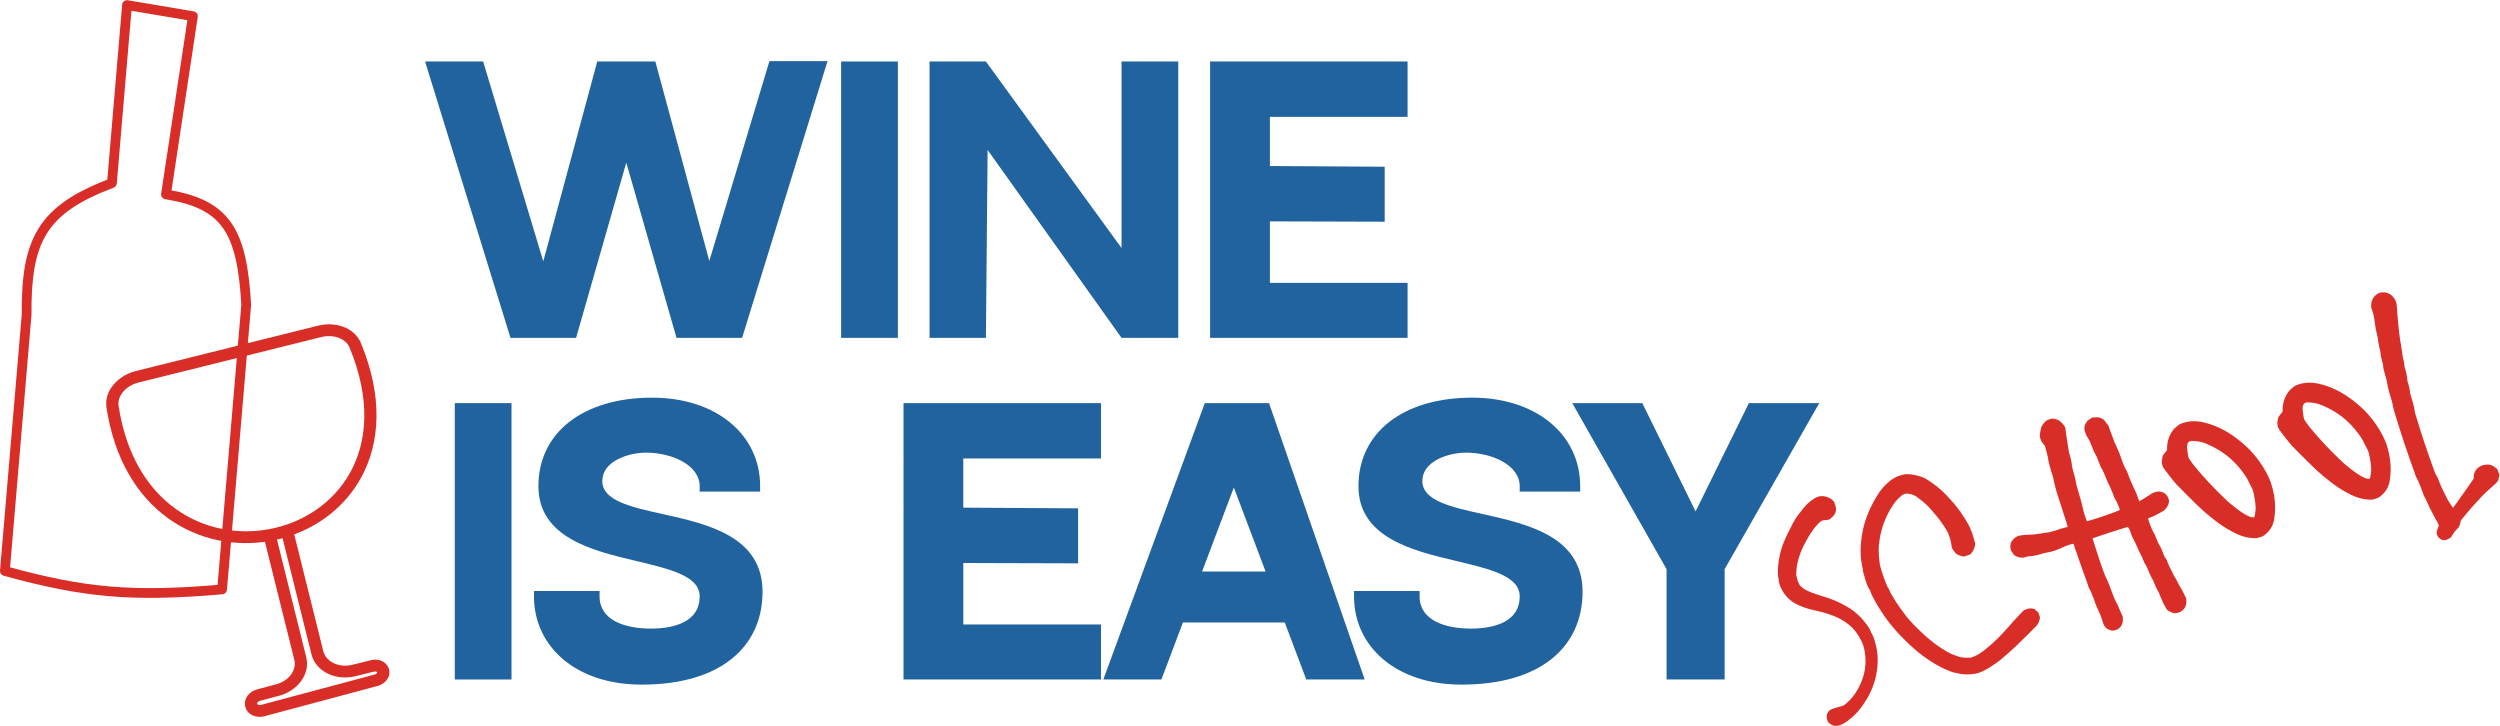 <?xml version="1.0" encoding="UTF-8" standalone="no"?>
<svg
   xmlns:dc="http://purl.org/dc/elements/1.1/"
   xmlns:cc="http://creativecommons.org/ns#"
   xmlns:rdf="http://www.w3.org/1999/02/22-rdf-syntax-ns#"
   xmlns:svg="http://www.w3.org/2000/svg"
   xmlns="http://www.w3.org/2000/svg"
   viewBox="0 0 1365.672 396.542"
   height="396.542"
   width="1365.672"
   xml:space="preserve"
   id="svg2"
   version="1.1"><defs
     id="defs6" /><g
     transform="matrix(1.333,0,0,-1.333,0,396.542)"
     id="g10"><g
       transform="translate(174.198,159.021)"
       id="g12"><path
         id="path14"
         style="fill:#21639e;fill-opacity:1;fill-rule:nonzero;stroke:none"
         d="m 141.12,113.4 h 23.8 L 129.92,-1.07e-4 H 103.04 L 82.46,71.82 61.88,-1.07e-4 H 35 L 0,113.26 H 23.8 L 48.44,31.36 70.56,113.26 H 94.36 L 116.48,31.5 Z" /></g><g
       transform="translate(174.198,159.161)"
       id="g16"><path
         id="path18"
         style="fill:#21639e;fill-opacity:1;fill-rule:nonzero;stroke:none"
         d="M 193.74,113.12 V -0.14 H 170.5 V 113.12 Z" /></g><g
       transform="translate(174.198,159.161)"
       id="g20"><path
         id="path22"
         style="fill:#21639e;fill-opacity:1;fill-rule:nonzero;stroke:none"
         d="m 285.411,113.12 h 23.24 V -0.14 H 285.411 l -54.88,77 -0.7,-77 H 206.731 V 113.12 h 23.1 L 285.411,36.68 Z" /></g><g
       transform="translate(174.198,159.161)"
       id="g24"><path
         id="path26"
         style="fill:#21639e;fill-opacity:1;fill-rule:nonzero;stroke:none"
         d="m 321.711,113.12 h 80.92 V 90.44 H 346.211 V 70.28 l 47.04,-0.28 V 47.46 l -47.04,0.14 V 22.4 h 56.42 V -0.14 h -80.92 z" /></g><g
       transform="translate(174.198,159.161)"
       id="g28"><path
         id="path30"
         style="fill:#21639e;fill-opacity:1;fill-rule:nonzero;stroke:none"
         d="M 35.42,-26.88 V -140.14 H 12.18 v 113.26 z" /></g><g
       transform="translate(174.198,154.821)"
       id="g32"><path
         id="path34"
         style="fill:#21639e;fill-opacity:1;fill-rule:nonzero;stroke:none"
         d="m 97.55,-68.04 c 18.2,-4.06 40.74,-9.1 40.74,-31.78 0,-22.4 -16.94,-38.08 -49.56,-38.08 -27.16,0 -44.1,15.82 -44.1,36.12 v 2.24 h 26.88 v -2.24 c 0,-9.8 10.5,-13.16 21,-13.16 9.94,0 20.02,2.94 20.02,13.16 0,8.4 -12.04,11.2 -26.04,14.56 -17.78,4.2 -40.04,9.52 -40.04,30.66 0,21.98 18.34,36.26 46.62,36.26 26.04,0 44.24,-14.98 44.24,-36.26 v -2.24 h -24.78 v 2.24 c 0,8.54 -11.2,13.72 -21.98,13.72 -7.28,0 -17.92,-3.5 -17.92,-11.62 0,-7.98 11.48,-10.64 24.92,-13.58 z" /></g><g
       transform="translate(174.198,159.161)"
       id="g36"><path
         id="path38"
         style="fill:#21639e;fill-opacity:1;fill-rule:nonzero;stroke:none"
         d="m 196.067,-26.88 h 80.92 V -49.56 H 220.567 V -69.72 L 267.607,-70 v -22.54 l -47.04,0.14 v -25.2 h 56.42 V -140.14 h -80.92 z" /></g><g
       transform="translate(174.198,159.161)"
       id="g40"><path
         id="path42"
         style="fill:#21639e;fill-opacity:1;fill-rule:nonzero;stroke:none"
         d="m 361.112,-140.14 -8.82,23.38 h -41.72 l -8.82,-23.38 h -23.8 l 41.58,113.26 h 26.32 L 385.052,-140.14 Z m -42.7,44.24 h 26.04 l -13.02,34.44 z" /></g><g
       transform="translate(174.198,154.821)"
       id="g44"><path
         id="path46"
         style="fill:#21639e;fill-opacity:1;fill-rule:nonzero;stroke:none"
         d="m 433.605,-68.04 c 18.2,-4.06 40.74,-9.1 40.74,-31.78 0,-22.4 -16.94,-38.08 -49.56,-38.08 -27.16,0 -44.1,15.82 -44.1,36.12 v 2.24 h 26.88 v -2.24 c 0,-9.8 10.5,-13.16 21,-13.16 9.94,0 20.02,2.94 20.02,13.16 0,8.4 -12.04,11.2 -26.04,14.56 -17.78,4.2 -40.04,9.52 -40.04,30.66 0,21.98 18.34,36.26 46.62,36.26 26.04,0 44.24,-14.98 44.24,-36.26 v -2.24 h -24.78 v 2.24 c 0,8.54 -11.2,13.72 -21.98,13.72 -7.28,0 -17.92,-3.5 -17.92,-11.62 0,-7.98 11.48,-10.64 24.92,-13.58 z" /></g><g
       transform="translate(174.198,159.161)"
       id="g48"><path
         id="path50"
         style="fill:#21639e;fill-opacity:1;fill-rule:nonzero;stroke:none"
         d="m 542.504,-26.88 h 28.84 L 532.564,-94.92 V -140.14 h -23.8 v 45.22 l -38.64,68.04 h 28.7 l 21.84,-44.38 z" /></g><g
       transform="translate(45.523,4.126)"
       id="g52"><path
         id="path54"
         style="fill:#d92e27;fill-opacity:1;fill-rule:evenodd;stroke:none"
         d="m 0.104,126.543 c -0.874,5.686 3.888,11.169 10.536,12.823 l 74.731,18.597 c 6.439,1.602 13.031,-0.792 15.161,-5.95 9.041,-21.889 7.553,-40.138 0.086,-53.602 C 94.471,87.33 84.288,79.52 72.672,75.622 L 85.019,26.005 c 1.372,-5.514 7.852,-8.647 14.474,-7 l 7.601,1.892 c 1.974,0.491 3.953,-0.282 4.674,-1.825 0.894,-1.914 -0.485,-4.207 -2.922,-4.858 L 62.228,1.752 C 59.825,1.11 57.439,2.234 56.939,4.244 c -0.486,1.952 0.992,4.012 3.326,4.636 l 7.932,2.121 c 6.212,1.661 10.146,7.145 8.853,12.341 L 64.548,73.576 C 37.519,68.934 6.579,84.432 0.104,126.543 Z M 65.539,73.756 78.025,23.585 C 79.428,17.946 75.159,11.996 68.418,10.194 L 60.487,8.073 C 58.682,7.591 57.538,5.997 57.914,4.487 58.301,2.932 60.147,2.063 62.006,2.56 l 46.618,12.461 c 1.846,0.494 2.891,2.231 2.214,3.681 -0.546,1.169 -2.046,1.755 -3.542,1.383 L 99.695,18.193 C 92.535,16.411 85.528,19.8 84.044,25.762 L 71.714,75.31 c -2.022,-0.637 -4.084,-1.156 -6.174,-1.555 z M 10.842,138.554 C 4.655,137.015 0.29,131.936 1.092,126.723 7.555,84.689 38.445,69.716 64.881,74.485 c 14.381,2.595 27.521,11.032 34.843,24.233 7.323,13.203 8.845,31.215 -0.134,52.955 -1.954,4.732 -8.025,6.969 -14.016,5.478 z" /></g><g
       transform="translate(45.523,-0.089)"
       id="g56"><path
         id="path58"
         style="fill:#d92e27;fill-opacity:1;fill-rule:nonzero;stroke:none"
         d="m 10.639,143.581 0.483,-1.941 v 0 z M 0.104,130.758 2.08,131.062 Z m 85.267,31.42 -0.483,1.941 v 0 z m 15.161,-5.95 1.849,0.763 v 0 z m 0.086,-53.602 1.749,-0.97 v 0 z m -27.946,-22.79 -0.636,1.896 c -0.989,-0.332 -1.556,-1.367 -1.305,-2.379 z m 12.347,-49.617 1.941,0.483 v 0 z m 14.474,-7 0.483,-1.941 v 0 z m 7.601,1.892 -0.483,1.941 v 0 z m 4.674,-1.825 1.812,0.846 v 0 z m -2.922,-4.858 -0.516,1.932 -10e-6,-1.5e-5 z M 62.228,5.967 62.745,4.035 h 4e-6 z M 56.939,8.459 54.998,7.976 v 0 z m 3.326,4.636 0.517,-1.932 h 4e-6 z m 7.932,2.121 -0.517,1.932 v 0 z m 8.853,12.341 1.941,0.483 v 0 z m -12.501,50.234 1.941,0.483 c -0.253,1.016 -1.247,1.665 -2.279,1.488 z M 78.025,27.799 76.084,27.317 v 0 z m -12.485,50.171 -0.375,1.965 c -0.54,-0.103 -1.014,-0.424 -1.31,-0.887 -0.296,-0.463 -0.389,-1.028 -0.256,-1.561 z m 2.879,-63.562 -0.517,1.932 v 0 z m -7.932,-2.121 0.517,-1.932 h 4e-6 z m -2.573,-3.586 1.941,0.483 z m 4.092,-1.928 0.516,-1.932 v 0 z m 46.618,12.461 0.516,-1.932 v 0 z m 2.214,3.681 1.812,0.846 v 0 z m -3.542,1.383 0.483,-1.941 v 0 z m -7.601,-1.892 -0.483,1.941 v 0 z m -15.652,7.569 -1.941,-0.483 v 0 z m -12.33,49.548 1.941,0.483 c -0.133,0.535 -0.482,0.992 -0.963,1.262 -0.481,0.27 -1.053,0.329 -1.579,0.163 z M 1.092,130.938 l 1.977,0.304 z m 9.75,11.831 0.483,-1.941 z M 64.881,78.7 64.525,80.668 v 0 z m 34.843,24.233 1.749,-0.97 v 0 z m -0.134,52.955 -1.849,-0.763 v -1e-5 z m -14.016,5.478 -0.483,1.941 z M 10.156,145.522 C 2.909,143.719 -2.961,137.526 -1.873,130.454 l 3.954,0.608 c -0.661,4.299 2.994,9.074 9.042,10.579 z m 74.731,18.597 -74.731,-18.597 0.966,-3.882 74.731,18.597 z m 17.493,-7.127 c -2.637,6.384 -10.458,8.878 -17.493,7.127 l 0.966,-3.882 c 5.843,1.454 11.205,-0.84 12.829,-4.772 z m -0.014,-55.335 c 7.814,14.09 9.242,32.991 0.014,55.335 l -3.697,-1.527 c 8.853,-21.434 7.305,-39.032 0.185,-51.868 z M 73.308,77.941 c 12.04,4.04 22.646,12.154 29.058,23.716 l -3.498,1.94 C 92.989,92.995 83.227,85.488 72.036,81.733 Z M 86.96,30.703 74.613,80.32 70.731,79.354 83.079,29.737 Z m 12.05,-5.542 c -5.898,-1.468 -11.024,1.418 -12.05,5.542 l -3.882,-0.966 c 1.718,-6.903 9.552,-10.285 16.898,-8.458 z m 7.601,1.892 -7.601,-1.892 0.966,-3.882 7.601,1.892 z m 6.969,-2.919 c -1.227,2.627 -4.321,3.578 -6.969,2.919 l 0.966,-3.882 c 1.3,0.324 2.165,-0.271 2.379,-0.73 z m -4.218,-7.637 c 3.2,0.855 5.815,4.218 4.218,7.637 l -3.624,-1.693 c 0.126,-0.269 0.132,-0.617 -0.114,-1.025 -0.253,-0.421 -0.762,-0.854 -1.513,-1.054 z M 62.745,4.035 109.363,16.496 108.33,20.36 61.712,7.899 Z M 54.998,7.976 C 55.849,4.555 59.617,3.199 62.745,4.035 L 61.712,7.899 C 60.034,7.451 59.029,8.343 58.879,8.942 Z m 4.75,7.051 c -3.05,-0.815 -5.576,-3.731 -4.75,-7.051 l 3.882,0.966 c -0.145,0.584 0.284,1.789 1.902,2.221 z m 7.932,2.121 -7.932,-2.121 1.033,-3.864 7.932,2.121 z m 7.429,9.926 c 0.953,-3.828 -1.933,-8.457 -7.429,-9.926 l 1.033,-3.864 c 6.929,1.852 11.911,8.192 10.277,14.756 z M 62.607,77.308 75.108,27.074 78.99,28.04 66.489,78.274 Z M -1.873,130.454 C 1.435,108.941 11.035,94.03 23.452,85.118 35.845,76.222 50.888,73.416 64.887,75.82 l -0.677,3.942 C 51.179,77.524 37.238,80.146 25.784,88.367 14.355,96.571 5.248,110.464 2.08,131.062 Z M 79.965,28.282 67.48,78.453 63.599,77.488 76.084,27.317 Z M 68.935,12.477 c 7.457,1.994 12.774,8.8 11.031,15.806 L 76.084,27.317 C 77.146,23.047 73.926,17.951 67.902,16.341 Z m -7.932,-2.121 7.932,2.121 -1.033,3.864 -7.932,-2.121 z M 59.855,9.185 c -0.025,0.101 -0.024,0.283 0.153,0.53 0.18,0.251 0.515,0.513 0.996,0.641 l -1.033,3.864 C 57.448,13.546 55.257,11.097 55.973,8.219 Z M 61.49,8.707 C 60.994,8.574 60.555,8.639 60.26,8.778 59.971,8.914 59.881,9.081 59.855,9.185 L 55.973,8.219 c 0.738,-2.966 3.965,-4.068 6.549,-3.377 z M 108.108,21.167 61.49,8.707 62.523,4.842 109.141,17.303 Z m 0.918,0.903 c 0.018,-0.038 0.053,-0.13 -0.062,-0.322 -0.123,-0.205 -0.401,-0.459 -0.856,-0.581 l 1.033,-3.864 c 2.609,0.697 4.89,3.505 3.51,6.46 z m -1.246,0.288 c 0.363,0.09 0.688,0.054 0.916,-0.036 0.228,-0.089 0.307,-0.203 0.33,-0.253 l 3.624,1.693 c -1.053,2.253 -3.667,3.017 -5.837,2.477 l 0.966,-3.882 z m -7.601,-1.892 7.601,1.892 -0.966,3.882 -7.601,-1.892 z m -18.075,9.027 c 1.829,-7.352 10.191,-10.989 18.075,-9.027 l -0.966,3.882 C 92.776,22.747 87.123,25.887 85.985,30.46 Z M 69.773,79.042 82.103,29.494 85.985,30.46 73.654,80.008 Z m -3.859,-3.036 c 2.166,0.413 4.304,0.951 6.4,1.612 l -1.202,3.815 C 69.166,80.819 67.179,80.319 65.165,79.935 Z M 3.068,131.242 c -0.589,3.827 2.672,8.196 8.256,9.586 l -0.966,3.882 C 3.571,143.02 -1.9,137.232 -0.885,130.634 Z M 64.525,80.668 C 51.792,78.371 38.015,80.834 26.654,88.899 15.319,96.945 6.229,110.685 3.068,131.242 l -3.954,-0.608 C 2.417,109.158 12.004,94.393 24.339,85.637 36.647,76.899 51.533,74.26 65.236,76.732 Z m 33.449,23.235 C 90.977,91.287 78.386,83.169 64.525,80.668 l 0.71,-3.936 c 14.901,2.689 28.591,11.445 36.236,25.231 z m -0.234,51.221 c 8.791,-21.284 7.209,-38.644 0.234,-51.221 l 3.498,-1.94 c 7.67,13.83 9.132,32.493 -0.035,54.688 l -3.697,-1.527 z m -11.684,4.301 c 5.393,1.342 10.235,-0.793 11.684,-4.301 l 3.697,1.527 c -2.46,5.956 -9.759,8.295 -16.347,6.656 z m -74.731,-18.597 74.731,18.597 -0.966,3.882 -74.731,-18.597 z" /></g><g
       transform="translate(2,48.73)"
       id="g60"><path
         id="path62"
         style="fill:#d92e27;fill-opacity:1;fill-rule:nonzero;stroke:none"
         d="m 50.051,246.677 0.333,1.972 c -0.551,0.093 -1.117,-0.049 -1.558,-0.391 -0.442,-0.343 -0.72,-0.855 -0.768,-1.412 z m -6.189,-72.972 0.705,-1.872 c 0.722,0.272 1.223,0.934 1.288,1.703 z m -34.956,-53.947 1.993,-0.169 c 0.005,0.061 0.008,0.123 0.007,0.184 l -2,-0.015 z M 0,14.753 -1.993,14.922 c -0.081,-0.96 0.533,-1.841 1.462,-2.097 z m 89.012,-7.549 0.171,-1.993 c 0.97,0.083 1.74,0.853 1.822,1.824 z m 9.891,116.62 1.993,-0.169 c 0.008,0.094 0.009,0.188 0.004,0.282 L 98.902,123.825 Z m -32.879,45.274 -1.978,0.299 c -0.164,-1.083 0.574,-2.096 1.654,-2.273 z m 11.039,73.015 1.978,-0.299 c 0.163,1.079 -0.569,2.089 -1.644,2.271 z m -29.005,4.732 -6.189,-72.972 3.986,-0.338 6.189,72.972 z M 43.157,175.576 C 28.579,170.088 19.287,163.998 13.78,155.113 8.301,146.275 6.788,135.01 6.905,119.741 l 4,0.031 c -0.117,15.132 1.427,25.413 6.274,33.234 4.819,7.775 13.123,13.457 27.387,18.827 l -1.409,3.744 z M 6.913,119.926 -1.993,14.922 1.993,14.584 10.898,119.588 Z M -0.531,12.825 C 32.726,3.666 52.455,2.065 89.182,5.211 l -0.341,3.985 C 52.543,6.087 33.293,7.659 0.531,16.681 Z M 91.005,7.035 100.895,123.655 96.909,123.994 87.019,7.373 Z m 9.895,116.902 c -0.875,15.514 -3.032,26.357 -8.36,33.812 -5.422,7.587 -13.843,11.3 -26.192,13.323 l -0.647,-3.947 c 11.928,-1.954 19.073,-5.389 23.584,-11.701 4.606,-6.444 6.748,-16.25 7.621,-31.711 z m -32.898,44.862 11.039,73.015 -3.955,0.598 -11.039,-73.015 z m 9.394,75.287 -27.012,4.563 -0.666,-3.944 27.012,-4.563 z" /></g><g
       id="g64"><g
         transform="translate(729.562,-1.156)"
         id="g66"><path
           id="path68"
           style="fill:#d92e27;fill-opacity:1;fill-rule:nonzero;stroke:none"
           d="m 26.714,3.791 0.555,-0.832 0.019,0.012 0.018,0.013 z m -3.757,-1.632 0.044,-0.999 0.017,7.33e-4 0.017,0.001 -0.077,0.997 z m -2.543,1.176 -0.949,-0.316 0.067,-0.201 0.143,-0.157 0.738,0.674 z m -0.342,1.025 -0.99,-0.142 0.013,-0.089 0.029,-0.086 0.949,0.316 z m 1.593,2.808 0.316,-0.949 z M 23.602,7.813 23.392,8.791 23.338,8.779 23.285,8.762 23.602,7.813 Z m 3.187,1.063 0.496,-0.868 0.059,0.033 0.054,0.041 -0.608,0.794 z m 6.753,8.577 0.904,-0.427 v 0 z m 2.389,11.043 0.999,0.039 -1.86e-4,0.004 -0.999,-0.044 z m -1.671,7.665 -0.904,-0.427 0.003,-0.007 0.004,-0.007 0.897,0.442 z m -5.428,7.171 -0.64,-0.768 0.01,-0.008 0.63,0.776 z m -7.742,4.249 -0.346,-0.938 0.015,-0.005 0.015,-0.005 0.316,0.949 z m -6.565,1.858 -0.217,-0.976 0.009,-0.002 0.208,0.978 z m -5.92,1.821 0.411,0.912 -0.019,0.008 -0.019,0.008 -0.373,-0.928 z m -6.869,5.805 -0.884,-0.468 0.004,-0.008 0.004,-0.008 0.875,0.484 z m -1.405,4.212 1,1.45e-4 -1.6e-5,0.114 -0.026,0.111 z m 0.037,7.476 -0.987,0.16 -0.002,-0.009 -0.001,-0.009 0.99,-0.141 z m 2.352,8.121 0.908,-0.42 0.008,0.016 0.007,0.017 -0.922,0.387 z m 3.3,6.793 -0.894,0.447 h -1e-6 z m 4.742,6.641 -0.767,0.642 -0.007,-0.009 0.774,-0.633 z m 3.946,3.34 -0.508,0.861 -3e-6,-8e-6 z m 4.478,0.228 -0.399,-0.917 0.027,-0.012 0.027,-0.01 0.346,0.938 z m 1.973,-1.366 0.949,0.316 -0.065,0.195 -0.136,0.153 -0.747,-0.664 z m 0.38,-1.138 -0.949,-0.316 0.011,-0.034 0.014,-0.033 z m -1.062,-4.023 0.6,-0.8 0.018,0.014 0.018,0.014 -0.636,0.772 z m -0.683,-0.607 0.409,-0.912 0.168,0.075 0.13,0.13 -0.707,0.707 z m -3.643,-0.835 -0.496,0.868 -0.07,-0.04 -0.063,-0.051 0.629,-0.777 z m -6.412,-8.463 0.871,-0.492 0.007,0.012 0.007,0.013 -0.884,0.467 z m -4.21,-14.307 -1,0.007 -7.16e-4,-0.1 0.019,-0.098 0.982,0.191 z m 1.632,-4.895 -0.891,-0.454 0.053,-0.104 0.075,-0.089 z m 3.074,-2.39 -0.447,-0.894 h 2e-6 z m 3.947,-1.593 0.302,0.953 -0.009,0.003 -0.009,0.003 -0.285,-0.959 z m 4.668,-1.479 0.308,0.951 -0.022,0.007 -0.023,0.006 -0.263,-0.965 z m 7.742,-3.49 -0.499,-0.867 0.008,-0.005 0.008,-0.004 0.482,0.876 z m 8.881,-8.423 -0.832,-0.555 0.007,-0.01 0.825,0.565 z m 1.177,-2.391 0.868,0.496 -0.02,0.035 -0.023,0.033 -0.825,-0.565 z m 1.746,-5.236 0.979,0.203 -0.006,0.027 -0.007,0.026 -0.967,-0.257 z m -0.302,-11.991 -0.973,0.231 -8.74e-4,-0.004 0.974,-0.228 z m -4.476,-10.095 -0.826,0.564 -0.01,-0.015 -0.01,-0.015 0.846,-0.534 z m 42.825,16.938 1.45e-4,-1 h 0.038 l 0.038,0.003 -0.077,0.997 z m 1.404,-0.038 -0.263,-0.965 0.251,-0.068 0.252,0.062 -0.24,0.971 z m 7.058,3.872 -0.614,0.789 -0.01,-0.008 -0.01,-0.008 0.633,-0.774 z m 9.258,9.033 0.75,-0.662 0.005,0.005 0.005,0.005 -0.759,0.651 z m 4.249,4.706 0.726,-0.688 0.01,0.011 0.01,0.011 -0.745,0.667 z m 1.973,2.049 -0.316,0.949 -0.252,-0.084 -0.177,-0.198 0.745,-0.667 z m 1.821,0.607 -1.5e-4,1 -0.162,-3e-5 -0.154,-0.051 z m 1.442,-0.152 0.707,0.707 -0.236,0.236 -0.33,0.047 -0.141,-0.99 z m 1.252,-1.1 0.949,0.316 -0.105,0.316 -0.274,0.19 z m 0.494,-1.48 0.965,-0.263 0.08,0.292 -0.096,0.287 -0.949,-0.316 z m -0.19,-0.949 -0.894,0.447 -0.044,-0.089 -0.026,-0.096 0.965,-0.263 z m -1.214,-2.049 0.707,-0.707 v 0 z m -7.892,-7.818 -0.686,0.727 -0.004,-0.004 0.69,-0.724 z m -5.16,-4.63 -0.639,0.769 -0.018,-0.015 -0.017,-0.016 0.674,-0.738 z m -5.578,-4.137 0.515,-0.857 0.017,0.01 0.016,0.011 -0.547,0.837 z m -3.111,-1.67 -0.409,0.912 -0.015,-0.007 -0.015,-0.007 0.439,-0.898 z m -5.085,-1.063 -0.044,0.999 -0.007,-3.81e-4 0.051,-0.999 z m -6.375,0.91 -0.323,-0.946 0.03,-0.01 0.03,-0.008 0.263,0.965 z m -8.349,4.173 0.543,0.84 -0.009,0.006 -0.534,-0.846 z m -11.537,9.561 0.722,0.692 -0.007,0.008 -0.007,0.007 -0.707,-0.707 z m -9.906,12.635 -0.868,-0.496 0.006,-0.011 0.007,-0.011 0.855,0.519 z m -3.34,6.602 0.949,0.316 -0.039,0.117 -0.066,0.104 -0.844,-0.537 z m -2.164,5.35 0.967,0.257 -0.008,0.03 -0.01,0.03 -0.949,-0.316 z m -0.607,2.201 -1,-1.44e-4 2.3e-5,-0.162 0.051,-0.154 0.949,0.316 z m -0.19,1.328 -0.976,-0.217 0.011,-0.05 0.016,-0.049 0.949,0.316 z m -0.609,10.17 0.994,-0.11 0.002,0.016 0.001,0.016 -0.997,0.078 z m 6.41,18.709 0.852,-0.524 0.007,0.011 0.006,0.011 -0.865,0.502 z m 5.312,6.072 -0.555,0.832 -0.034,-0.023 -0.032,-0.026 0.622,-0.783 z m 3.681,1.86 0.236,-0.972 0.04,0.01 0.039,0.013 -0.316,0.949 z m 1.746,0.456 -0.065,0.998 -0.129,-0.008 -0.123,-0.041 0.316,-0.949 z m 6.565,-1.1 0.356,0.935 -0.025,0.009 -0.025,0.008 -0.306,-0.952 z m 4.288,-2.618 -0.581,-0.814 0.006,-0.004 0.006,-0.004 0.569,0.822 z m 6.528,-5.919 -0.744,-0.668 0.007,-0.007 0.007,-0.007 0.731,0.683 z m 5.769,-7.437 -0.849,-0.529 0.006,-0.009 0.006,-0.009 0.837,0.547 z m 3.188,-6.147 -0.949,-0.316 z m 1.291,-4.25 0.998,-0.059 0.009,0.153 -0.037,0.148 -0.97,-0.243 z m -1.593,-3.567 0.316,-0.949 0.242,0.081 0.174,0.187 -0.732,0.681 z m -2.049,-0.683 -0.141,-0.99 0.234,-0.033 0.224,0.075 -0.316,0.949 z m -0.835,0.228 0.447,0.894 -0.145,0.073 -0.161,0.023 -0.141,-0.99 z m -1.784,0.797 -0.763,-0.646 0.067,-0.079 0.082,-0.064 0.614,0.789 z m -1.177,1.632 -0.949,-0.316 0.031,-0.094 0.049,-0.086 0.868,0.496 z m -0.228,0.683 -0.996,-0.091 0.011,-0.116 0.037,-0.11 0.949,0.316 z m -1.557,5.806 0.927,0.375 -0.009,0.022 -0.01,0.022 -0.908,-0.419 z m -1.708,2.846 -0.844,-0.537 v 0 z m -5.503,7.019 -0.769,-0.639 0.013,-0.015 0.013,-0.015 0.744,0.668 z m -5.086,4.629 -0.667,-0.745 0.031,-0.028 0.033,-0.025 0.602,0.798 z m -2.391,1.48 0.364,0.931 -0.024,0.009 -0.024,0.008 -0.316,-0.949 z m -1.822,0.531 0.217,0.976 h -4e-6 z m -3.908,-0.797 -0.6,0.8 -0.015,-0.011 -0.014,-0.012 0.629,-0.777 z m -4.06,-4.516 0.838,-0.546 0.009,0.013 0.008,0.013 -0.854,0.52 z m -5.462,-14.345 0.984,-0.177 0.002,0.013 0.002,0.013 -0.988,0.151 z m -0.075,-8.88 0.997,0.077 -0.002,0.024 -0.003,0.024 -0.992,-0.124 z m 0.911,-4.25 0.949,0.316 z m 0.873,-2.618 -0.949,-0.316 v 0 z m 1.632,-4.136 -0.919,-0.394 0.053,-0.123 0.083,-0.105 0.783,0.622 z m 1.974,-3.643 0.878,0.478 -0.041,0.076 -0.054,0.068 -0.783,-0.622 z m 5.731,-8.461 -0.8,-0.6 0.011,-0.015 0.012,-0.014 0.777,0.629 z m 6.262,-6.64 0.685,0.728 -0.004,0.004 -0.681,-0.732 z m 3.757,-3.301 0.667,0.745 -0.041,0.037 -0.045,0.032 -0.581,-0.814 z m 7.097,-4.97 -0.522,-0.853 0.016,-0.01 0.017,-0.009 0.489,0.872 z m 5.009,-2.124 -0.316,-0.949 0.026,-0.009 0.027,-0.007 0.263,0.965 z m 64.955,20.65 0.912,0.409 -0.009,0.019 -0.009,0.019 -0.894,-0.447 z m 1.556,-3.529 0.99,-0.141 0.045,0.315 -0.145,0.283 -0.889,-0.457 z m 2.1e-4,-1.518 0.99,-0.141 0.01,0.07 -2e-5,0.071 -1,-1.53e-4 z m -3.187,-2.96 -0.141,-0.99 0.126,-0.018 0.126,0.014 z m -2.049,0.835 -0.747,-0.664 0.09,-0.101 0.114,-0.074 0.543,0.84 z m -1.063,2.049 -0.967,-0.257 0.008,-0.03 0.01,-0.03 0.949,0.316 z m -1.974,5.161 0.899,0.439 -0.004,0.008 -0.894,-0.447 z m -1.784,4.591 0.949,0.316 -0.014,0.043 -0.018,0.042 -0.916,-0.401 z m -1.594,3.643 0.877,0.481 -0.024,0.043 -0.028,0.041 -0.825,-0.565 z m -0.949,2.466 0.949,0.316 -0.004,0.012 -0.004,0.012 -0.94,-0.341 z m -4.669,13.243 0.949,0.316 -0.018,0.053 -0.023,0.05 -0.908,-0.419 z m -1.025,3.074 0.949,0.316 -0.131,0.393 -0.371,0.185 z m -0.835,0.607 0.707,0.707 -0.36,0.36 -0.503,-0.079 z m -4.136,-1.253 -0.394,0.919 -0.024,-0.01 -0.024,-0.012 0.442,-0.897 z m -7.627,-2.544 -0.142,0.99 -0.007,-10e-4 -0.007,-0.001 0.156,-0.988 z m -1.973,-0.532 0.236,-0.972 0.04,0.01 0.04,0.013 -0.316,0.949 z m -4.516,-0.873 -0.023,1 -0.01,-2.36e-4 -0.01,-4.43e-4 z m -2.466,-0.57 -0.037,-0.999 0.181,-0.007 0.172,0.057 -0.316,0.949 z m -3.074,0.872 -0.844,-0.537 0.093,-0.146 0.137,-0.106 z m -1.025,1.556 -0.978,-0.21 0.033,-0.152 0.077,-0.135 0.868,0.496 z m 0.227,2.732 -0.822,0.569 -0.015,-0.021 -0.013,-0.022 0.85,-0.526 z m 2.884,1.974 -0.124,0.992 -0.009,-0.001 -0.009,-0.001 0.142,-0.99 z m 3.567,0.304 -1.5e-4,1 h -0.015 l -0.015,-4.65e-4 0.03,-1 z m 7.779,0.95 -0.077,0.997 -0.028,-0.002 -0.028,-0.004 0.133,-0.991 z m 2.808,0.683 0.196,-0.981 0.061,0.012 0.059,0.02 -0.316,0.949 z m 5.654,1.633 0.196,-0.981 0.183,0.037 0.158,0.1 z m 0.341,1.252 -0.992,-0.124 0.012,-0.098 0.031,-0.094 0.949,0.316 z m -0.494,1.859 0.988,0.156 -0.013,0.082 -0.026,0.079 -0.949,-0.316 z m -3.91,12.105 -0.969,-0.248 0.009,-0.035 0.011,-0.034 0.949,0.316 z m -1.215,4.781 -0.986,-0.168 0.002,-0.011 0.984,0.179 z m -1.329,4.743 -0.97,-0.243 0.009,-0.037 0.012,-0.036 0.949,0.316 z m -1.101,4.819 0.994,0.111 -0.004,0.034 -0.006,0.034 -0.984,-0.179 z m -1.329,5.123 0.967,0.257 -0.086,0.326 -0.266,0.207 -0.614,-0.789 z m -1.025,1.176 -0.747,-0.664 0.019,-0.022 0.021,-0.021 0.707,0.707 z m -0.949,2.466 -0.99,0.141 -0.024,-0.17 0.034,-0.168 0.981,0.196 z m 0.265,1.859 0.976,-0.217 0.008,0.037 0.005,0.038 -0.99,0.141 z m 1.897,3.416 -0.316,0.949 -0.248,-0.083 -0.176,-0.194 0.741,-0.672 z m 1.1,0.493 -0.316,0.949 v 0 z m 1.062,0.228 0.263,0.965 -0.292,0.08 -0.287,-0.096 0.316,-0.949 z m 1.366,-0.303 0.394,0.919 -0.064,0.027 -0.067,0.018 -0.263,-0.965 z m 2.808,-2.732 0.996,0.086 -0.021,0.244 -0.132,0.207 -0.844,-0.537 z m 1.405,-9.525 0.997,0.077 -0.002,0.031 -0.004,0.031 -0.99,-0.138 z m 0.38,-1.518 0.972,0.236 -0.01,0.04 -0.013,0.04 -0.949,-0.316 z m 0.873,-4.136 0.998,-0.059 0.003,0.057 -0.003,0.057 -0.998,-0.056 z m 0.38,-1.897 -0.992,-0.124 0.008,-0.067 0.017,-0.065 0.967,0.257 z m 1.329,-5.502 -0.991,-0.136 0.001,-0.01 0.002,-0.01 0.988,0.156 z m 1.215,-4.402 -0.97,-0.243 0.002,-0.007 0.002,-0.007 0.967,0.257 z m 1.519,-5.692 -0.979,-0.203 10e-4,-0.006 0.978,0.21 z m 1.936,-6.185 -0.93,-0.368 0.076,-0.192 0.146,-0.146 0.707,0.707 z m 0.493,-0.341 -0.447,-0.894 0.34,-0.17 0.367,0.099 z m 14.647,5.011 0.419,-0.908 0.318,0.147 0.157,0.314 z m 0.303,0.607 0.894,-0.447 0.203,0.406 -0.172,0.42 z m -2.164,4.971 -0.949,-0.316 0.041,-0.124 0.072,-0.109 0.835,0.55 z m -0.342,0.645 0.949,0.316 z m -3.34,7.741 -0.925,-0.379 0.004,-0.009 0.004,-0.009 0.918,0.397 z m -2.24,4.819 -0.868,-0.496 0.016,-0.027 0.017,-0.026 0.835,0.55 z m -0.721,1.783 -0.949,-0.316 0.026,-0.079 0.039,-0.073 0.884,0.468 z m -1.898,4.174 -0.868,-0.496 0.007,-0.013 0.008,-0.013 0.853,0.522 z m -0.721,1.783 0.949,0.316 -0.011,0.034 -0.014,0.033 -0.924,-0.383 z m -2.126,4.477 -0.868,-0.496 0.02,-0.035 0.023,-0.033 0.825,0.565 z m -0.835,1.745 0.949,0.316 -0.013,0.04 -0.016,0.038 -0.919,-0.394 z m 0.72,3.909 -0.6,0.8 -0.092,-0.069 -0.074,-0.088 0.767,-0.642 z m 1.556,1.025 -1.6e-4,1 -0.266,-3e-5 -0.231,-0.132 z m 2.125,0.076 0.316,0.949 -0.154,0.051 -0.162,-3e-5 z m 1.67,-0.835 0.825,0.565 -0.146,0.214 -0.232,0.116 z m 1.594,-2.125 0.949,0.316 -0.065,0.195 -0.136,0.153 -0.747,-0.664 z m 1.556,-4.288 0.949,0.316 -0.013,0.04 -0.016,0.038 -0.919,-0.394 z m 2.012,-4.895 -0.898,-0.439 0.007,-0.015 0.008,-0.014 0.884,0.468 z m 1.67,-4.25 -0.949,-0.316 0.011,-0.034 0.014,-0.033 0.924,0.383 z m 2.088,-4.743 0.884,0.468 -0.026,0.05 -0.032,0.047 -0.825,-0.565 z m 0.759,-1.897 -0.949,-0.316 0.009,-0.028 0.011,-0.027 0.928,0.372 z m 2.392,-5.654 -0.905,-0.425 0.02,-0.043 0.024,-0.041 0.861,0.508 z m 2.012,-4.895 0.949,0.316 -0.011,0.032 -0.013,0.031 -0.925,-0.379 z m 0.797,-0.873 -0.263,-0.965 0.06,-0.016 0.062,-0.009 0.141,0.99 z m 0.607,0.076 -0.508,0.861 -0.254,-0.15 -0.132,-0.264 z m 4.515,2.771 -0.316,0.949 -0.133,-0.044 -0.116,-0.079 0.565,-0.825 z m 0.721,0.493 0.316,-0.949 0.086,0.029 0.079,0.043 z m 3.643,0.456 0.447,0.894 -0.078,0.039 -0.084,0.025 -0.285,-0.959 z m 1.936,-2.77 0.99,-0.141 0.02,0.141 -0.02,0.141 -0.99,-0.142 z m -1.555,-2.922 0.505,-0.863 0.111,0.065 0.091,0.091 -0.707,0.707 z m -6.299,-3.113 0.316,-0.949 z m -0.835,-0.911 -0.965,0.263 -0.071,-0.261 0.07,-0.262 0.966,0.26 z m 2.202,-5.844 -0.884,-0.468 0.019,-0.035 0.021,-0.034 0.844,0.537 z m 1.253,-2.618 -0.949,-0.316 0.014,-0.043 0.018,-0.042 0.916,0.401 z m 1.67,-3.491 0.868,0.496 -0.023,0.041 -0.027,0.038 -0.818,-0.576 z m 0.759,-1.518 0.949,0.316 -0.031,0.094 -0.049,0.086 -0.868,-0.496 z m 1.784,-3.832 -0.783,-0.622 0.036,-0.045 0.041,-0.041 0.707,0.707 z m 0.304,-0.531 0.963,0.269 -0.007,0.024 -0.008,0.024 -0.949,-0.316 z m 2.847,-6.261 -0.931,-0.366 0.05,-0.126 0.081,-0.108 0.8,0.6 z m 2.771,-4.895 0.844,0.537 -0.004,0.007 -0.004,0.006 -0.835,-0.55 z m 2.126,-4.098 0.99,0.142 -0.024,0.166 -0.077,0.149 -0.889,-0.457 z m -1.1,-3.909 0.664,-0.747 0.01,0.009 0.01,0.009 -0.685,0.729 z m -2.846,-0.949 -0.447,-0.894 0.226,-0.113 0.252,0.008 -0.03,1 z m -1.632,0.721 -0.614,-0.789 0.078,-0.061 0.089,-0.044 0.447,0.894 z m -0.493,0.341 0.949,0.316 -0.031,0.094 -0.049,0.086 -0.868,-0.496 z m -1.708,3.225 0.949,0.316 -0.022,0.067 -0.032,0.064 -0.894,-0.447 z m -1.025,2.315 -0.949,-0.316 0.022,-0.067 0.032,-0.064 0.894,0.447 z m -0.949,2.087 -0.844,-0.537 0.021,-0.032 0.023,-0.031 0.8,0.6 z m -1.291,2.732 -0.949,-0.316 0.018,-0.053 0.023,-0.05 0.908,0.419 z m -1.253,2.618 -0.868,-0.496 0.012,-0.021 0.013,-0.02 0.844,0.537 z m -0.835,1.745 -0.919,-0.394 0.022,-0.053 0.028,-0.05 0.868,0.496 z m -1.784,3.832 0.832,0.555 -0.032,0.048 -0.037,0.044 -0.763,-0.646 z m -0.835,1.745 -0.949,-0.316 0.031,-0.094 0.049,-0.086 0.868,0.496 z m -1.291,2.732 -0.884,-0.468 0.019,-0.035 0.021,-0.034 0.844,0.537 z m -0.949,2.087 -0.916,-0.401 0.01,-0.023 0.011,-0.023 0.894,0.447 z m -1.67,3.491 -0.877,-0.481 v 0 z m -1.48,3.681 0.949,0.316 -0.022,0.067 -0.032,0.064 -0.894,-0.447 z m -1.442,2.049 0.614,0.789 -0.078,0.061 -0.089,0.044 -0.447,-0.894 z m -0.379,-5.3e-5 0.22,-0.975 0.049,0.011 0.047,0.016 -0.316,0.949 z m -15.292,-4.973 0.316,-0.949 0.032,0.011 0.031,0.013 -0.379,0.925 z m -0.228,-0.455 -0.894,0.447 -0.172,-0.345 0.103,-0.371 z m 5.277,-15.823 -0.91,-0.414 0.011,-0.024 0.012,-0.024 0.887,0.462 z m 3.454,-8.462 0.949,0.316 -0.006,0.019 -0.007,0.019 -0.935,-0.354 z m 1.291,-2.732 0.884,0.468 -0.019,0.035 -0.021,0.034 -0.844,-0.537 z m 64.696,35.87 -0.992,0.128 -0.002,-0.019 -0.002,-0.019 0.996,-0.09 z m -2.466,-5.882 0.707,-0.707 0.015,0.015 0.015,0.016 -0.737,0.676 z m -1.783,-1.48 0.316,-0.949 0.154,0.051 0.13,0.097 -0.6,0.8 z m -2.049,-0.683 0.038,-0.999 0.143,0.005 0.136,0.045 -0.316,0.949 z m -8.349,1.896 0.447,0.894 v 0 z m -6.983,4.249 0.604,0.797 -0.004,0.003 -0.6,-0.8 z m -8.653,7.361 0.707,0.707 -0.01,0.01 -0.697,-0.717 z m -8.16,8.158 -0.735,-0.678 0.009,-0.01 0.009,-0.01 0.717,0.697 z m -5.01,6.299 -0.825,-0.565 0.024,-0.035 0.027,-0.033 0.774,0.633 z m -0.797,2.391 -0.99,0.141 -0.015,-0.109 0.008,-0.109 0.997,0.077 z m 0.341,2.011 -0.809,0.588 -0.122,-0.168 -0.045,-0.203 0.976,-0.217 z m 1.859,2.391 0.809,-0.588 0.207,0.285 -0.017,0.352 -0.999,-0.049 z m 2.731,8.501 -0.6,0.8 -0.083,-0.062 -0.068,-0.078 0.751,-0.66 z m 1.783,1.48 -0.416,0.91 -0.125,-0.057 -0.105,-0.089 0.646,-0.763 z m 9.107,0.76 0.223,0.975 -0.013,0.003 -0.21,-0.978 z m 8.88,-3.49 0.502,0.865 -0.009,0.005 -0.493,-0.87 z m 6.641,-4.742 -0.651,-0.759 0.007,-0.006 0.007,-0.006 0.637,0.771 z m 8.767,-10.358 -0.86,-0.51 0.005,-0.009 0.855,0.519 z m 3.265,-7.513 -0.972,-0.233 0.003,-0.012 0.003,-0.012 0.967,0.257 z m -10.699,-11.538 -0.506,-0.863 0.012,-0.007 0.493,0.87 z m 4.25,-1.365 0.077,-0.997 0.123,0.009 0.117,0.039 -0.316,0.949 z m 1.1,1.252 0.99,-0.141 v 7e-6 z m 0.455,3.188 0.999,-0.037 6.9e-4,0.018 v 0.019 l -1,-1.45e-4 z m -0.874,6.792 -0.986,-0.168 0.004,-0.024 0.005,-0.023 0.977,0.215 z m -1.784,4.212 -0.925,-0.379 0.016,-0.04 0.02,-0.038 0.889,0.457 z m -2.847,4.743 -0.807,-0.591 0.007,-0.009 0.8,0.6 z m -15.219,11.875 -0.411,-0.912 0.017,-0.008 0.017,-0.007 0.377,0.926 z m -5.996,1.289 0.037,0.999 -0.018,6.8e-4 h -0.018 l 1.6e-4,-1 z m -0.987,-0.076 0.179,-0.984 0.07,0.013 0.067,0.022 -0.316,0.949 z m -1.859,-1.253 0.84,-0.543 0.03,0.046 0.025,0.05 -0.894,0.447 z m -0.569,-2.087 -1,-1.5e-4 v -0.038 l 0.003,-0.038 0.997,0.077 z m 0.342,-2.922 0.997,0.077 -0.005,0.06 -0.012,0.059 -0.981,-0.196 z m 0.721,-2.542 -0.825,-0.565 0.012,-0.018 0.013,-0.017 0.8,0.6 z m 2.125,-2.96 0.773,0.635 -0.005,0.006 -0.005,0.006 -0.763,-0.646 z m 12.411,-13.318 0.707,0.707 -0.009,0.009 -0.01,0.009 -0.688,-0.726 z m 5.465,-4.629 0.614,0.789 -0.006,0.004 -0.006,0.004 -0.602,-0.798 z m 62.195,13.784 -0.992,0.128 -0.002,-0.018 -0.002,-0.019 0.996,-0.09 z m -2.466,-5.882 0.707,-0.707 0.015,0.015 0.015,0.016 -0.737,0.676 z m -1.783,-1.48 0.316,-0.949 0.154,0.051 0.13,0.097 -0.6,0.8 z m -2.049,-0.683 0.038,-0.999 0.143,0.005 0.136,0.045 -0.316,0.949 z m -8.349,1.896 0.447,0.894 v 0 z m -6.983,4.249 0.604,0.797 -0.004,0.003 -0.6,-0.8 z m -8.653,7.361 0.707,0.707 -0.01,0.01 -0.697,-0.717 z m -8.16,8.158 -0.735,-0.678 0.009,-0.01 0.009,-0.01 0.717,0.697 z m -5.01,6.299 -0.825,-0.565 0.024,-0.035 0.027,-0.033 0.774,0.633 z m -0.797,2.391 -0.99,0.141 -0.015,-0.109 0.008,-0.109 0.997,0.077 z m 0.341,2.011 -0.809,0.588 -0.122,-0.168 -0.045,-0.203 0.976,-0.217 z m 1.859,2.391 0.809,-0.588 0.207,0.285 -0.017,0.352 -0.999,-0.049 z m 2.731,8.501 -0.6,0.8 -0.083,-0.062 -0.068,-0.078 0.751,-0.66 z m 1.783,1.48 -0.416,0.91 -0.125,-0.057 -0.105,-0.089 0.646,-0.763 z m 9.107,0.76 0.223,0.975 -0.013,0.003 -0.21,-0.978 z m 8.88,-3.49 0.502,0.865 -0.009,0.005 -0.493,-0.87 z m 6.641,-4.742 -0.651,-0.759 0.007,-0.006 0.007,-0.006 0.637,0.771 z m 8.767,-10.358 -0.86,-0.51 0.005,-0.009 0.855,0.519 z m 3.265,-7.513 -0.972,-0.233 0.003,-0.012 0.003,-0.012 0.967,0.257 z m -10.699,-11.538 -0.506,-0.863 0.012,-0.007 0.493,0.87 z m 4.25,-1.365 0.077,-0.997 0.123,0.009 0.117,0.039 -0.316,0.949 z m 1.1,1.252 0.99,-0.141 v 10e-6 z m 0.455,3.188 0.999,-0.037 6.9e-4,0.018 v 0.018 l -1,-1.4e-4 z m -0.874,6.792 -0.986,-0.168 0.004,-0.024 0.005,-0.023 0.977,0.215 z m -1.784,4.212 -0.925,-0.379 0.016,-0.04 0.02,-0.038 0.889,0.457 z m -2.847,4.743 -0.807,-0.591 0.007,-0.009 0.8,0.6 z m -15.219,11.875 -0.411,-0.912 0.017,-0.008 0.017,-0.007 0.377,0.926 z m -5.996,1.289 0.037,0.999 -0.018,6.8e-4 h -0.018 l 1.5e-4,-1 z m -0.987,-0.076 0.179,-0.984 0.07,0.013 0.067,0.022 -0.316,0.949 z m -1.859,-1.253 0.84,-0.543 0.03,0.046 0.025,0.05 -0.894,0.447 z m -0.569,-2.087 -1,-1.4e-4 v -0.038 l 0.003,-0.038 0.997,0.077 z m 0.342,-2.922 0.997,0.077 -0.005,0.06 -0.012,0.059 -0.981,-0.196 z m 0.721,-2.542 -0.825,-0.565 0.012,-0.018 0.013,-0.017 0.8,0.6 z m 2.125,-2.96 0.773,0.635 -0.005,0.006 -0.005,0.006 -0.763,-0.646 z m 12.411,-13.318 0.707,0.707 -0.009,0.009 -0.01,0.009 -0.688,-0.726 z m 5.465,-4.629 0.614,0.789 -0.006,0.004 -0.006,0.004 -0.602,-0.798 z m 41.016,-15.416 0.949,0.316 -0.043,0.129 -0.076,0.113 -0.829,-0.559 z m 0.645,-0.417 -0.614,-0.789 0.728,-0.566 0.623,0.68 z m 1.973,2.429 0.789,-0.614 0.012,0.015 0.011,0.016 -0.813,0.583 z m 7.284,10.399 0.822,-0.569 0.098,0.141 0.045,0.165 -0.965,0.263 z m 0.152,1.063 1,1.4e-4 v 0 z m 2.087,3.605 0.508,-0.861 0.007,0.004 -0.515,0.857 z m 3.339,0.608 0.346,0.938 -0.139,0.051 -0.148,0.009 -0.059,-0.998 z m 2.353,-1.366 0.949,0.316 -0.099,0.296 -0.25,0.187 -0.6,-0.8 z m 0.721,-1.783 0.99,-0.141 0.033,0.234 -0.075,0.224 -0.949,-0.316 z m -0.303,-1.746 0.789,-0.614 0.163,0.21 0.037,0.263 z m -0.607,-0.835 -0.707,0.707 v -1e-5 z m -2.125,-1.974 0.646,-0.763 0.009,0.008 0.009,0.008 -0.664,0.747 z m -5.426,-5.351 0.759,-0.651 0.005,0.006 -0.765,0.644 z m -2.884,-3.112 -0.759,0.651 -0.006,-0.007 -0.006,-0.007 0.771,-0.637 z m -4.325,-5.237 -0.771,0.637 -0.16,-0.194 -0.049,-0.247 0.981,-0.196 z m -0.759,-2.656 0.685,-0.729 0.164,0.154 0.082,0.21 -0.931,0.364 z m -2.997,-3.909 0.537,-0.844 0.234,0.149 0.124,0.248 z m -2.58,-0.987 -0.316,-0.949 0.181,-0.06 0.191,0.011 -0.056,0.998 z m -1.404,1.176 0.868,0.496 v 0 z m -0.152,1.594 0.894,-0.447 0.025,0.05 0.019,0.052 -0.938,0.346 z m 0.91,2.201 0.894,-0.447 0.253,0.506 -0.304,0.478 z m -0.607,1.442 0.949,0.316 -0.031,0.094 -0.049,0.086 -0.868,-0.496 z m -2.657,4.933 0.898,0.439 -0.025,0.051 -0.03,0.047 z m -1.253,2.618 0.949,0.316 -0.02,0.059 -0.027,0.056 -0.902,-0.432 z m -1.253,2.618 0.902,0.432 -0.033,0.07 -0.044,0.064 -0.825,-0.565 z m -1.063,2.428 0.949,0.316 -0.009,0.026 -0.01,0.026 -0.93,-0.368 z m -2.505,5.995 0.884,0.468 -0.037,0.069 -0.047,0.063 -0.8,-0.6 z m -0.835,2.125 0.949,0.316 -0.005,0.014 -0.005,0.014 -0.939,-0.344 z m -7.896,23.678 0.957,0.289 -0.004,0.014 -0.005,0.014 -0.949,-0.316 z m -0.987,3.719 -0.992,-0.124 0.007,-0.053 0.012,-0.052 0.973,0.229 z m -0.911,3.491 -0.967,-0.257 0.008,-0.03 0.01,-0.03 0.949,0.316 z m -1.405,5.73 -0.997,-0.077 0.002,-0.03 0.004,-0.029 0.991,0.136 z m -0.683,2.808 0.981,0.196 -0.003,0.017 -0.004,0.016 -0.973,-0.229 z m -0.911,3.87 -0.99,0.141 -0.014,-0.098 0.005,-0.099 0.998,0.056 z m -0.266,1.556 -0.97,-0.243 0.009,-0.037 0.012,-0.036 0.949,0.316 z m -0.873,4.516 1,1.4e-4 -3e-5,0.162 -0.051,0.154 -0.949,-0.316 z m -1.253,6.413 0.978,0.21 -0.005,0.022 -0.006,0.021 -0.968,-0.253 z m -1.063,5.464 -0.997,-0.077 0.002,-0.024 0.003,-0.024 0.992,0.124 z m -1.253,5.654 0.949,0.316 v 0 z m -0.19,0.569 -0.999,-0.051 0.007,-0.136 0.043,-0.129 0.949,0.316 z m 2.694,4.82 -0.215,0.977 -0.106,-0.023 -0.098,-0.045 0.419,-0.908 z m 5.161,-2.2 0.884,0.468 -0.022,0.041 -0.025,0.039 -0.837,-0.547 z m 0.645,-2.315 -0.999,-0.044 6.5e-4,-0.012 z m 0.684,-8.121 0.997,0.077 -8.3e-4,0.011 -0.001,0.011 -0.995,-0.098 z m 0.684,-5.844 -0.991,-0.136 0.004,-0.03 0.006,-0.03 0.981,0.196 z m 0.912,-5.768 0.997,0.077 -0.002,0.03 -0.004,0.03 -0.991,-0.136 z m 0.19,-1.328 -1,-1.3e-4 2e-5,-0.112 0.025,-0.109 0.975,0.22 z m 0.684,-3.567 -1,-0.03 7.2e-4,-0.023 0.002,-0.023 0.997,0.077 z m 0.38,-1.518 0.975,0.22 -0.011,0.049 -0.016,0.047 -0.949,-0.316 z m 0.684,-3.567 -1,-0.03 7.1e-4,-0.023 0.002,-0.023 0.997,0.077 z m 0.266,-1.556 -0.997,-0.077 0.009,-0.123 0.039,-0.117 0.949,0.316 z m 0.987,-4.478 -0.997,-0.077 0.005,-0.06 0.012,-0.059 0.981,0.196 z m 0.835,-2.884 0.97,0.243 -0.009,0.037 -0.012,0.036 -0.949,-0.316 z m 1.063,-4.705 -0.995,-0.095 0.004,-0.042 0.008,-0.042 0.984,0.179 z m 0.607,-2.201 0.958,0.287 -0.004,0.015 -0.005,0.015 -0.949,-0.316 z m 7.251,-21.743 0.949,0.316 -0.005,0.015 -0.005,0.015 -0.938,-0.346 z m 1.367,-2.96 0.949,0.316 -0.051,0.154 -0.097,0.13 -0.8,-0.6 z m 0.418,-0.873 -0.949,-0.316 z m 3.075,-6.944 0.908,0.419 -0.007,0.014 -0.007,0.014 -0.894,-0.447 z M 26.159,4.623 C 24.991,3.844 24.061,3.247 22.88,3.156 l 0.154,-1.994 c 1.779,0.137 3.126,1.058 4.235,1.797 z M 22.914,3.158 C 22.372,3.134 21.775,3.328 21.153,4.009 L 19.676,2.66 c 0.972,-1.064 2.121,-1.553 3.325,-1.501 l -0.087,1.998 z M 21.363,3.651 C 21.287,3.878 21.173,4.221 21.022,4.676 L 19.124,4.043 c 0.152,-0.456 0.266,-0.796 0.342,-1.025 z m -0.3,0.85 c -0.072,0.502 0.004,0.87 0.143,1.123 0.132,0.24 0.364,0.458 0.777,0.595 L 21.35,8.116 C 20.511,7.836 19.851,7.314 19.452,6.586 19.06,5.871 18.965,5.044 19.083,4.218 Z m 0.92,1.718 c 0.342,0.114 0.655,0.218 0.968,0.323 0.313,0.104 0.626,0.209 0.968,0.323 L 23.285,8.762 C 22.944,8.648 22.631,8.543 22.318,8.439 22.005,8.335 21.691,8.23 21.35,8.116 Z m 1.829,0.616 c 1.049,0.225 2.259,0.478 3.474,1.173 L 26.293,9.744 C 25.383,9.224 24.468,9.022 23.392,8.791 Z m 3.586,1.247 c 3.065,2.349 5.36,5.367 7.049,8.944 l -1.808,0.854 c -1.573,-3.33 -3.679,-6.081 -6.458,-8.21 z m 7.049,8.944 c 1.688,3.575 2.644,7.453 2.484,11.509 l -1.998,-0.079 c 0.145,-3.685 -0.72,-7.244 -2.294,-10.577 l 1.808,-0.854 z m 2.484,11.514 c -0.117,2.673 -0.506,5.491 -1.773,8.063 l -1.794,-0.883 c 1.087,-2.208 1.457,-4.703 1.569,-7.267 l 1.998,0.087 z m -1.766,8.049 c -1.337,2.831 -3.129,5.431 -5.701,7.52 l -1.261,-1.552 c 2.285,-1.856 3.91,-4.189 5.154,-6.822 z m -5.692,7.512 c -2.382,1.984 -5.113,3.445 -8.066,4.429 l -0.632,-1.897 c 2.739,-0.913 5.245,-2.259 7.418,-4.069 z m -8.036,4.419 c -2.217,0.816 -4.352,1.398 -6.702,1.898 l -0.417,-1.956 c 2.279,-0.485 4.319,-1.042 6.428,-1.819 z m -6.694,1.896 c -2.035,0.452 -3.888,0.927 -5.726,1.756 L 8.195,50.349 c 2.033,-0.916 4.051,-1.427 6.114,-1.885 z M 8.979,52.188 C 6.218,53.3 4.07,54.912 2.612,57.549 L 0.862,56.582 c 1.73,-3.13 4.288,-5.008 7.371,-6.249 z m -6.359,5.345 c -0.701,1.323 -1.288,2.513 -1.288,3.744 l -2,-2.89e-4 c 2.59e-4,-1.804 0.855,-3.423 1.521,-4.68 z m -1.314,3.969 c -0.524,2.269 -0.288,4.724 0.052,7.109 l -1.98,0.283 C -0.963,66.498 -1.257,63.716 -0.642,61.053 Z m 0.05,7.091 c 0.446,2.75 1.146,5.426 2.272,7.861 L 1.813,77.294 C 0.587,74.644 -0.154,71.78 -0.618,68.913 Z m 2.287,7.894 c 0.969,2.312 2.115,4.416 3.273,6.733 L 5.126,84.114 C 4.008,81.877 2.802,79.655 1.798,77.261 Z m 3.273,6.733 c 1.152,2.306 2.886,4.333 4.622,6.455 L 9.989,90.942 C 8.311,88.889 6.402,86.666 5.126,84.114 Z m 4.615,6.446 c 1.1,1.313 2.301,2.303 3.688,3.121 l -1.016,1.723 C 12.628,93.582 11.25,92.447 9.997,90.951 Z m 3.688,3.121 c 1.175,0.693 2.352,0.704 3.57,0.173 l 0.799,1.834 c -1.742,0.759 -3.6,0.769 -5.385,-0.284 z m 3.624,0.151 c 0.567,-0.209 1.074,-0.533 1.572,-1.092 l 1.495,1.329 c -0.717,0.807 -1.501,1.318 -2.375,1.64 z m 1.37,-0.744 c 0.114,-0.342 0.228,-0.683 0.38,-1.138 l 1.897,0.633 c -0.152,0.455 -0.266,0.797 -0.38,1.138 z m 0.405,-1.205 c 0.25,-0.603 0.272,-1.115 0.154,-1.55 -0.12,-0.441 -0.409,-0.89 -0.928,-1.318 l 1.272,-1.544 c 0.771,0.635 1.336,1.419 1.586,2.335 0.251,0.921 0.159,1.889 -0.236,2.842 z m -0.738,-2.84 c -0.364,-0.273 -0.595,-0.505 -0.79,-0.7 l 1.414,-1.414 c 0.185,0.185 0.333,0.332 0.576,0.514 z m -0.492,-0.495 c -0.337,-0.151 -0.601,-0.136 -1.285,-0.175 -0.663,-0.038 -1.466,-0.145 -2.445,-0.704 l 0.993,-1.736 c 0.615,0.352 1.083,0.416 1.568,0.444 0.463,0.027 1.224,0.004 1.988,0.347 z M 15.523,86.685 C 12.983,84.628 10.669,81.344 8.856,77.911 l 1.769,-0.934 c 1.754,3.322 3.916,6.338 6.157,8.153 z M 8.87,77.936 C 6.35,73.476 4.569,68.565 4.531,63.145 l 2,-0.014 C 6.566,68.108 8.199,72.684 10.611,76.953 Z M 4.549,62.947 C 4.81,61.608 4.955,60.849 5.185,60.16 5.418,59.462 5.733,58.848 6.272,57.789 L 8.054,58.696 C 7.493,59.8 7.257,60.267 7.082,60.793 6.903,61.329 6.783,61.935 6.512,63.329 Z m 1.851,-5.35 c 0.927,-1.095 2.061,-1.974 3.39,-2.639 l 0.894,1.789 c -1.099,0.55 -2.015,1.264 -2.758,2.142 z M 9.79,54.958 c 1.25,-0.625 2.634,-1.219 4.109,-1.657 l 0.57,1.917 c -1.333,0.396 -2.606,0.94 -3.785,1.529 z M 13.882,53.306 c 1.498,-0.475 3.015,-1.03 4.707,-1.491 l 0.526,1.93 c -1.647,0.449 -3.015,0.956 -4.629,1.468 z m 4.662,-1.477 c 2.618,-0.848 5.097,-1.993 7.551,-3.405 l 0.998,1.733 c -2.555,1.471 -5.162,2.678 -7.933,3.575 z m 7.567,-3.415 c 3.549,-1.955 6.322,-4.79 8.531,-8.102 l 1.664,1.11 c -2.346,3.517 -5.341,6.602 -9.23,8.744 z m 8.538,-8.112 c 0.176,-0.257 0.309,-0.573 0.488,-1.009 0.163,-0.398 0.371,-0.918 0.689,-1.381 l 1.65,1.13 c -0.176,0.257 -0.309,0.573 -0.488,1.009 -0.163,0.398 -0.371,0.918 -0.689,1.381 z m 1.134,-2.322 c 0.827,-1.446 1.129,-3.041 1.648,-4.997 l 1.933,0.513 c -0.468,1.763 -0.85,3.735 -1.845,5.476 z m 1.635,-4.944 c 0.801,-3.858 0.624,-7.692 -0.296,-11.557 l 1.946,-0.463 c 0.977,4.105 1.178,8.239 0.308,12.426 z M 37.122,21.476 c -0.805,-3.443 -2.271,-6.745 -4.328,-9.759 l 1.652,-1.128 c 2.192,3.21 3.761,6.739 4.624,10.431 z M 32.774,11.688 C 31.021,8.912 28.87,6.613 26.122,4.597 l 1.183,-1.613 c 2.944,2.16 5.27,4.642 7.159,7.635 z M 76.521,27.095 c 0.542,0.042 0.847,0.054 1.064,-0.005 l 0.526,1.93 c -0.618,0.168 -1.299,0.104 -1.744,0.07 l 0.154,-1.994 z m 1.567,-0.012 c 3.139,0.775 5.327,2.33 7.451,4.069 l -1.267,1.548 C 82.223,31.023 80.313,29.693 77.609,29.025 l 0.479,-1.942 z m 7.432,4.053 c 3.489,2.715 6.535,5.92 9.394,9.161 l -1.5,1.323 c -2.833,-3.211 -5.781,-6.306 -9.122,-8.905 z m 9.403,9.171 c 1.354,1.58 2.822,3.199 4.216,4.669 l -1.451,1.376 C 96.274,44.862 94.783,43.218 93.405,41.61 l 1.519,-1.301 z m 4.235,4.69 c 0.301,0.337 0.614,0.649 0.948,0.984 0.329,0.329 0.681,0.681 1.025,1.065 L 99.641,48.381 C 99.34,48.045 99.027,47.732 98.693,47.397 98.364,47.068 98.012,46.716 97.668,46.332 Z m 1.544,1.767 c 0.57,0.19 1.138,0.379 1.821,0.607 l -0.633,1.897 c -0.682,-0.228 -1.253,-0.418 -1.821,-0.607 z m 1.505,0.556 c 0.292,4.6e-5 0.74,-0.062 1.301,-0.142 l 0.283,1.98 c -0.502,0.072 -1.116,0.162 -1.583,0.162 z m 0.735,0.141 c 0.374,-0.374 0.813,-0.816 1.39,-1.215 l 1.138,1.645 c -0.409,0.283 -0.73,0.6 -1.115,0.985 z m 1.011,-0.709 c 0.076,-0.228 0.161,-0.484 0.247,-0.74 0.085,-0.256 0.171,-0.512 0.247,-0.74 l 1.897,0.633 c -0.076,0.228 -0.161,0.484 -0.247,0.74 -0.085,0.256 -0.171,0.512 -0.247,0.74 z m 0.477,-0.901 c -0.084,-0.309 -0.1,-0.565 -0.111,-0.684 -0.006,-0.064 -0.01,-0.082 -0.011,-0.089 -3.7e-4,-0.002 -7e-5,-6.1e-5 0.001,0.003 10e-4,0.003 0.002,0.005 0.002,0.005 l 1.789,-0.894 c 0.16,0.32 0.192,0.602 0.21,0.783 0.017,0.175 0.02,0.241 0.05,0.35 l -1.93,0.526 z m -0.19,-0.949 c -0.175,-0.643 -0.491,-1.14 -0.956,-1.605 l 1.414,-1.414 c 0.673,0.673 1.192,1.467 1.472,2.493 z m -0.956,-1.605 c -2.67,-2.67 -5.191,-5.268 -7.871,-7.798 l 1.373,-1.454 c 2.708,2.556 5.27,5.195 7.913,7.838 z m -7.875,-7.802 c -1.622,-1.547 -3.349,-3.124 -5.109,-4.584 l 1.277,-1.539 c 1.807,1.5 3.57,3.111 5.212,4.676 z m -5.144,-4.616 c -1.68,-1.534 -3.479,-2.749 -5.451,-4.039 l 1.095,-1.674 c 1.974,1.291 3.894,2.582 5.705,4.236 z M 84.848,26.864 c -0.939,-0.564 -1.961,-1.146 -3.006,-1.615 l 0.818,-1.825 c 1.156,0.518 2.259,1.15 3.217,1.725 z m -3.036,-1.629 c -1.44,-0.703 -2.976,-0.888 -4.689,-0.963 l 0.087,-1.998 c 1.778,0.078 3.657,0.273 5.48,1.164 z m -4.697,-0.963 c -2.073,-0.106 -3.996,0.313 -6.061,0.876 L 70.528,23.218 c 2.109,-0.575 4.285,-1.066 6.689,-0.944 z m -6.001,0.857 c -2.899,0.99 -5.595,2.427 -8.129,4.066 l -1.086,-1.679 c 2.627,-1.699 5.472,-3.222 8.569,-4.28 z m -8.138,4.072 c -4.246,2.681 -7.903,5.812 -11.349,9.408 L 50.183,37.225 c 3.537,-3.69 7.318,-6.932 11.725,-9.715 z m -11.364,9.423 c -3.738,3.737 -6.991,7.885 -9.758,12.447 l -1.71,-1.037 c 2.85,-4.697 6.202,-8.972 10.054,-12.824 z m -9.745,12.424 c -1.248,2.183 -2.503,4.153 -3.26,6.422 l -1.897,-0.633 c 0.838,-2.511 2.239,-4.715 3.421,-6.782 z m -3.365,6.643 c -0.98,1.54 -1.556,3.243 -2.041,5.07 l -1.933,-0.513 c 0.502,-1.892 1.141,-3.831 2.287,-5.631 z m -2.059,5.13 c -0.099,0.298 -0.185,0.639 -0.282,1.027 -0.093,0.371 -0.197,0.789 -0.325,1.174 L 33.938,64.389 c 0.099,-0.298 0.185,-0.639 0.282,-1.027 0.093,-0.371 0.197,-0.789 0.325,-1.174 z m -0.556,1.885 c -6.5e-5,0.432 -0.042,1.046 -0.241,1.644 L 33.748,65.717 c 0.104,-0.312 0.139,-0.685 0.139,-1.012 z m -0.214,1.545 c -0.738,3.318 -0.957,6.547 -0.591,9.842 l -1.988,0.221 c -0.392,-3.535 -0.155,-6.985 0.626,-10.497 z m -0.588,9.874 c 0.516,6.567 2.803,12.639 6.265,18.263 L 39.647,95.437 C 36.053,89.599 33.636,83.224 33.091,76.282 Z m 6.278,18.285 c 1.298,2.237 2.958,4.117 5.068,5.791 l -1.243,1.567 c -2.291,-1.818 -4.122,-3.885 -5.555,-6.354 z m 5.002,5.742 c 1.159,0.773 2.156,1.427 3.362,1.72 l -0.473,1.943 c -1.602,-0.39 -2.881,-1.254 -3.999,-2 z m 3.442,1.743 c 0.229,0.076 0.474,0.133 0.777,0.201 0.286,0.065 0.629,0.141 0.969,0.255 l -0.633,1.897 c -0.229,-0.076 -0.474,-0.133 -0.777,-0.201 -0.286,-0.065 -0.629,-0.141 -0.969,-0.255 z m 1.494,0.406 c 2.152,0.139 4.087,-0.376 6.195,-1.054 l 0.612,1.904 c -2.142,0.688 -4.382,1.31 -6.935,1.145 z m 6.145,-1.036 c 1.442,-0.549 2.681,-1.51 4.063,-2.497 l 1.162,1.628 c -1.274,0.91 -2.768,2.074 -4.514,2.738 z m 4.075,-2.505 c 2.381,-1.648 4.372,-3.561 6.353,-5.765 l 1.488,1.337 c -2.042,2.273 -4.15,4.306 -6.703,6.073 z m 6.366,-5.779 c 2.126,-2.274 4.058,-4.728 5.651,-7.283 l 1.697,1.058 c -1.671,2.681 -3.686,5.236 -5.887,7.591 z m 5.663,-7.301 c 1.28,-1.958 2.36,-3.766 3.077,-5.916 l 1.897,0.633 c -0.802,2.404 -2,4.389 -3.3,6.378 z m 3.077,-5.916 c 0.457,-1.37 0.9,-2.701 1.269,-4.176 l 1.94,0.485 c -0.39,1.56 -0.858,2.961 -1.312,4.324 z m 1.241,-3.875 c -0.061,-1.044 -0.451,-2.003 -1.327,-2.945 l 1.464,-1.363 c 1.173,1.26 1.769,2.653 1.86,4.19 z m -0.911,-2.677 c -0.342,-0.114 -0.683,-0.228 -1.025,-0.342 -0.342,-0.114 -0.683,-0.228 -1.025,-0.342 l 0.633,-1.897 c 0.342,0.114 0.683,0.228 1.025,0.342 0.342,0.114 0.683,0.228 1.025,0.342 z M 75.365,72.57 c -0.265,0.038 -0.385,0.06 -0.529,0.132 l -0.894,-1.789 c 0.463,-0.231 0.875,-0.285 1.141,-0.323 z m -0.835,0.228 c -0.265,0.038 -0.385,0.06 -0.529,0.132 l -0.894,-1.789 c 0.463,-0.231 0.875,-0.285 1.141,-0.323 z M 74.001,72.929 c -0.302,0.151 -0.526,0.265 -0.782,0.464 l -1.228,-1.579 c 0.427,-0.332 0.811,-0.522 1.116,-0.674 z m -0.633,0.321 c -0.396,0.468 -0.81,1.023 -1.072,1.482 l -1.736,-0.993 c 0.345,-0.604 0.843,-1.263 1.281,-1.781 z m -0.991,1.302 c -0.114,0.342 -0.152,0.455 -0.228,0.683 l -1.897,-0.633 c 0.076,-0.228 0.114,-0.342 0.228,-0.683 z M 72.197,75.009 c -0.203,2.231 -0.89,4.272 -1.625,6.09 l -1.854,-0.75 c 0.707,-1.749 1.311,-3.578 1.488,-5.521 z m -1.645,6.134 c -0.493,1.068 -1.28,2.191 -1.772,2.964 l -1.687,-1.074 c 0.571,-0.896 1.226,-1.822 1.644,-2.728 z m -1.772,2.964 c -1.638,2.573 -3.578,4.897 -5.603,7.151 l -1.488,-1.337 c 1.998,-2.224 3.853,-4.453 5.404,-6.888 z m -5.577,7.121 c -1.555,1.874 -3.376,3.371 -5.253,4.788 L 56.745,94.42 c 1.842,-1.391 3.514,-2.777 4.919,-4.469 z m -5.188,4.735 c -0.807,0.722 -1.706,1.279 -2.693,1.666 L 54.592,95.767 c 0.758,-0.297 1.453,-0.726 2.088,-1.294 z m -2.741,1.683 c -0.567,0.189 -1.181,0.394 -1.921,0.558 l -0.434,-1.952 c 0.626,-0.139 1.151,-0.313 1.722,-0.504 z M 53.352,98.205 c -1.613,0.358 -3.248,0.135 -4.725,-0.974 l 1.2,-1.6 c 0.951,0.713 1.972,0.87 3.092,0.621 z m -4.755,-0.997 c -1.66,-1.344 -3.149,-2.908 -4.285,-4.774 l 1.709,-1.04 c 0.989,1.625 2.307,3.022 3.835,4.259 z M 44.329,92.461 C 41.405,87.976 39.533,83.06 38.716,77.722 l 1.977,-0.303 c 0.775,5.059 2.545,9.706 5.312,13.95 z M 38.72,77.747 c -0.554,-3.091 -0.47,-6.083 -0.083,-9.18 l 1.985,0.248 c -0.372,2.974 -0.441,5.751 0.067,8.579 z m -0.087,-9.133 c 0.122,-1.585 0.487,-3.072 0.96,-4.489 l 1.897,0.633 c -0.438,1.314 -0.757,2.635 -0.863,4.01 z m 0.96,-4.489 c 0.304,-0.911 0.607,-1.821 0.873,-2.618 l 1.897,0.633 c -0.266,0.797 -0.569,1.707 -0.873,2.618 z m 0.873,-2.618 c 0.509,-1.525 1.094,-2.89 1.662,-4.214 l 1.838,0.788 c -0.571,1.332 -1.124,2.624 -1.603,4.058 z m 1.798,-4.441 c 0.341,-0.43 0.569,-0.942 0.853,-1.597 0.267,-0.616 0.589,-1.375 1.121,-2.045 l 1.567,1.243 c -0.341,0.43 -0.569,0.942 -0.853,1.597 -0.267,0.616 -0.589,1.375 -1.121,2.045 z m 1.879,-3.499 c 1.673,-3.072 3.767,-5.861 5.81,-8.583 l 1.6,1.2 c -2.057,2.742 -4.061,5.416 -5.653,8.34 z m 5.832,-8.613 c 1.972,-2.435 4.131,-4.67 6.358,-6.743 l 1.363,1.464 c -2.175,2.025 -4.267,4.191 -6.166,6.537 z m 6.354,-6.739 c 1.258,-1.184 2.463,-2.388 3.861,-3.386 l 1.162,1.628 c -1.258,0.898 -2.331,1.971 -3.653,3.215 z m 3.776,-3.318 c 2.241,-2.004 4.707,-3.527 7.242,-5.078 l 1.044,1.706 c -2.551,1.561 -4.866,2.997 -6.952,4.862 z m 7.274,-5.097 c 1.634,-0.916 3.447,-1.623 5.182,-2.201 l 0.632,1.897 c -1.68,0.56 -3.359,1.219 -4.836,2.048 z m 5.236,-2.217 c 1.355,-0.369 2.622,-0.49 3.83,-0.49 l -2.9e-4,2 c -1.069,-1.52e-4 -2.154,0.106 -3.304,0.42 z M 136.92,48.788 c 0.443,-0.987 0.85,-2.157 1.579,-3.577 l 1.779,0.914 c -0.713,1.388 -0.989,2.267 -1.533,3.481 z m 1.479,-2.978 c -0.051,-0.355 -0.048,-0.71 -0.038,-0.993 0.012,-0.335 0.028,-0.493 0.028,-0.666 l 2,3.05e-4 c -3e-5,0.206 -0.022,0.541 -0.029,0.738 -0.009,0.248 -0.006,0.462 0.019,0.639 l -1.98,0.283 z m 2.2e-4,-1.518 c -0.104,-0.731 -0.378,-1.193 -0.723,-1.497 -0.356,-0.313 -0.875,-0.532 -1.585,-0.611 l 0.221,-1.988 c 0.998,0.111 1.94,0.443 2.684,1.097 0.755,0.664 1.221,1.587 1.382,2.716 z m -2.056,-2.112 c -0.597,0.085 -1.064,0.307 -1.647,0.684 l -1.086,-1.679 c 0.707,-0.458 1.454,-0.843 2.451,-0.985 z m -1.443,0.509 c -0.457,0.514 -0.634,1.018 -0.862,1.701 l -1.897,-0.633 c 0.228,-0.683 0.507,-1.546 1.264,-2.397 z m -0.844,1.641 c -0.515,1.939 -1.225,3.671 -2.042,5.343 l -1.797,-0.878 c 0.777,-1.591 1.434,-3.199 1.906,-4.978 z m -2.046,5.351 c -0.722,1.444 -1.233,2.971 -1.73,4.46 l -1.897,-0.633 c 0.49,-1.47 1.042,-3.131 1.838,-4.722 z m -1.762,4.545 c -0.48,1.098 -0.963,2.501 -1.634,3.723 l -1.753,-0.962 c 0.62,-1.131 0.972,-2.232 1.555,-3.563 z m -1.685,3.807 c -0.172,0.251 -0.298,0.541 -0.422,0.914 -0.063,0.188 -0.121,0.383 -0.186,0.605 -0.064,0.216 -0.135,0.454 -0.217,0.7 l -1.897,-0.633 c 0.07,-0.21 0.132,-0.418 0.197,-0.637 0.064,-0.214 0.131,-0.443 0.206,-0.668 0.151,-0.453 0.348,-0.941 0.669,-1.41 z m -0.834,2.242 c -1.595,4.404 -3.185,8.793 -4.661,13.219 l -1.897,-0.633 c 1.485,-4.454 3.084,-8.868 4.678,-13.267 z m -4.702,13.322 c -0.199,0.43 -0.354,0.89 -0.506,1.393 -0.145,0.479 -0.302,1.05 -0.478,1.577 l -1.897,-0.633 c 0.166,-0.497 0.293,-0.97 0.461,-1.525 0.161,-0.531 0.347,-1.095 0.604,-1.652 z m -1.486,3.549 c -0.192,0.096 -0.448,0.292 -0.575,0.42 l -1.414,-1.414 c 0.252,-0.252 0.679,-0.587 1.095,-0.794 z m -1.438,0.7 c -1.548,-0.245 -2.997,-0.731 -4.374,-1.322 l 0.788,-1.838 c 1.279,0.548 2.563,0.973 3.898,1.184 z m -4.422,-1.343 c -2.341,-1.152 -4.815,-2.092 -7.327,-2.451 l 0.283,-1.98 c 2.8,0.4 5.487,1.435 7.927,2.636 z m -7.342,-2.453 c -0.813,-0.129 -1.456,-0.345 -2.133,-0.571 l 0.633,-1.897 c 0.688,0.23 1.184,0.393 1.813,0.492 z m -2.054,-0.548 c -1.508,-0.367 -2.814,-0.811 -4.303,-0.845 l 0.047,-1.999 c 1.774,0.042 3.428,0.585 4.729,0.902 l -0.473,1.943 z m -4.323,-0.846 c -1.035,-0.045 -1.962,-0.361 -2.739,-0.62 l 0.633,-1.897 c 0.816,0.272 1.483,0.488 2.194,0.519 l -0.087,1.998 z m -2.386,-0.569 c -1.034,0.038 -1.752,0.084 -2.497,0.662 l -1.228,-1.579 c 1.305,-1.015 2.635,-1.045 3.651,-1.082 z m -2.267,0.41 c -0.145,0.227 -0.344,0.511 -0.517,0.763 -0.184,0.268 -0.354,0.524 -0.484,0.752 l -1.736,-0.993 c 0.173,-0.303 0.383,-0.617 0.57,-0.889 0.198,-0.289 0.359,-0.517 0.48,-0.707 z m -0.891,1.228 c -0.215,1.002 -0.181,1.543 0.1,1.996 l -1.701,1.052 c -0.706,-1.14 -0.596,-2.345 -0.355,-3.468 l 1.956,0.419 z m 0.072,1.953 c 0.598,0.865 1.257,1.418 2.203,1.553 l -0.283,1.98 C 96.701,78.967 95.614,77.925 94.846,76.817 l 1.645,-1.138 z m 2.186,1.551 c 1.201,0.15 2.266,0.26 3.473,0.297 l -0.061,1.999 c -1.297,-0.04 -2.433,-0.158 -3.661,-0.311 l 0.248,-1.985 z m 3.443,0.296 c 2.743,3.97e-4 5.502,0.635 7.912,0.959 l -0.267,1.982 c -2.674,-0.36 -5.076,-0.941 -7.646,-0.941 z m 7.856,0.953 c 0.605,0.047 1.155,0.197 1.628,0.338 0.501,0.15 0.885,0.279 1.299,0.362 l -0.393,1.961 c -0.534,-0.107 -1.06,-0.281 -1.48,-0.407 -0.447,-0.134 -0.827,-0.231 -1.209,-0.26 z m 3.048,0.732 c 1.946,0.649 3.708,1.235 5.534,1.601 l -0.393,1.961 c -1.969,-0.394 -3.849,-1.023 -5.774,-1.664 z m 5.875,1.738 c 0.952,0.606 0.986,1.712 0.753,2.412 l -1.897,-0.633 c 0.012,-0.036 0.018,-0.07 0.02,-0.099 0.002,-0.029 -0.001,-0.047 -0.002,-0.054 -0.001,-0.006 -1.8e-4,0.003 0.011,0.019 0.012,0.018 0.028,0.033 0.042,0.042 l 1.074,-1.687 z m 0.797,2.22 c -0.052,0.418 -0.182,0.796 -0.276,1.079 -0.102,0.305 -0.18,0.544 -0.222,0.812 l -1.975,-0.312 c 0.072,-0.453 0.203,-0.84 0.3,-1.133 0.105,-0.315 0.165,-0.506 0.189,-0.695 z m -0.537,2.052 c -0.662,1.984 -1.305,4.008 -1.951,6.039 -0.645,2.029 -1.293,4.066 -1.96,6.066 l -1.897,-0.633 c 0.662,-1.984 1.305,-4.008 1.951,-6.039 0.645,-2.029 1.293,-4.066 1.96,-6.066 z m -3.89,12.036 c -0.441,1.723 -0.904,3.084 -1.2,4.712 l -1.968,-0.358 c 0.311,-1.711 0.836,-3.309 1.23,-4.85 z m -1.198,4.702 c -0.281,1.645 -0.84,3.313 -1.366,4.891 l -1.897,-0.633 c 0.537,-1.609 1.041,-3.129 1.292,-4.595 z m -1.344,4.817 c -0.404,1.616 -0.897,3.068 -1.077,4.687 l -1.988,-0.221 c 0.2,-1.797 0.77,-3.531 1.125,-4.951 z m -1.087,4.755 c -0.313,1.72 -0.874,3.422 -1.346,5.2 l -1.933,-0.513 c 0.515,-1.94 1.017,-3.426 1.312,-5.045 z m -1.699,5.733 c -0.057,0.044 -0.145,0.142 -0.323,0.37 -0.147,0.189 -0.364,0.479 -0.609,0.724 l -1.414,-1.414 c 0.134,-0.134 0.259,-0.299 0.444,-0.538 0.155,-0.199 0.389,-0.499 0.674,-0.721 z m -0.891,1.051 c -0.394,0.443 -0.513,0.985 -0.716,1.998 l -1.961,-0.393 c 0.177,-0.884 0.362,-2.012 1.182,-2.935 z m -0.706,1.661 c 0.092,0.646 0.109,1.143 0.252,1.784 l -1.952,0.434 c -0.161,-0.725 -0.22,-1.518 -0.279,-1.935 z m 0.265,1.859 c 0.111,0.776 0.195,1.059 0.354,1.334 0.194,0.335 0.518,0.696 1.293,1.551 l -1.482,1.343 c -0.704,-0.776 -1.215,-1.327 -1.543,-1.893 -0.363,-0.627 -0.487,-1.235 -0.603,-2.053 z m 1.223,2.608 c 0.252,0.084 0.51,0.215 0.681,0.301 0.208,0.104 0.33,0.163 0.419,0.192 l -0.633,1.897 c -0.252,-0.084 -0.51,-0.215 -0.681,-0.301 -0.208,-0.104 -0.33,-0.163 -0.419,-0.192 z m 1.1,0.493 c 0.079,0.026 0.176,0.044 0.371,0.075 0.166,0.026 0.429,0.065 0.692,0.153 l -0.633,1.897 c -0.079,-0.026 -0.176,-0.044 -0.371,-0.075 -0.166,-0.026 -0.429,-0.065 -0.692,-0.153 l 0.633,-1.897 z m 0.483,0.212 c 0.248,-0.068 0.521,-0.122 0.75,-0.167 0.246,-0.049 0.447,-0.09 0.616,-0.136 l 0.526,1.93 c -0.248,0.068 -0.521,0.122 -0.75,0.168 -0.246,0.049 -0.447,0.09 -0.616,0.136 z m 1.235,-0.258 c 1.034,-0.443 1.581,-1.127 2.359,-2.35 l 1.687,1.074 c -0.816,1.282 -1.636,2.419 -3.258,3.114 z m 2.206,-1.899 c 0.268,-3.094 0.971,-6.426 1.411,-9.577 l 1.981,0.277 c -0.472,3.376 -1.135,6.419 -1.4,9.472 z m 1.405,-9.515 c 0.049,-0.64 0.287,-1.333 0.428,-1.757 l 1.897,0.633 c -0.162,0.486 -0.305,0.932 -0.331,1.278 z m 0.405,-1.677 c 0.37,-1.518 0.777,-2.711 0.847,-3.955 l 1.997,0.111 c -0.083,1.488 -0.586,3.027 -0.9,4.317 z m 0.847,-3.841 c -0.029,-0.503 0.09,-0.966 0.183,-1.294 0.109,-0.384 0.177,-0.581 0.202,-0.786 l 1.985,0.248 c -0.05,0.403 -0.192,0.832 -0.263,1.083 -0.087,0.307 -0.119,0.49 -0.111,0.631 z m 0.412,-2.212 c 0.513,-1.934 1.05,-3.528 1.305,-5.382 l 1.981,0.272 c -0.277,2.017 -0.879,3.837 -1.353,5.623 z m 1.308,-5.402 c 0.126,-0.798 0.354,-1.578 0.584,-2.314 0.236,-0.756 0.468,-1.452 0.649,-2.174 l 1.94,0.485 c -0.199,0.795 -0.46,1.579 -0.68,2.284 -0.226,0.725 -0.416,1.387 -0.517,2.031 z m 1.236,-4.502 c 0.516,-1.943 1.095,-3.657 1.506,-5.639 l 1.958,0.407 c -0.424,2.041 -1.06,3.969 -1.531,5.745 z m 1.507,-5.645 c 0.471,-2.196 1.174,-4.3 1.984,-6.344 l 1.859,0.737 c -0.784,1.978 -1.448,3.972 -1.888,6.026 z m 2.207,-6.683 c 0.306,-0.306 0.575,-0.44 0.753,-0.529 l 0.894,1.789 c -0.08,0.04 -0.108,0.055 -0.136,0.073 -0.022,0.014 -0.052,0.036 -0.097,0.081 l -1.414,-1.414 z m 1.46,-0.6 c 3.971,1.07 11.773,3.668 14.806,5.069 l -0.838,1.816 C 136.722,88.466 129.042,85.901 125.12,84.845 l 0.52,-1.931 z m 15.281,5.53 c 0.076,0.152 0.152,0.304 0.303,0.607 l -1.789,0.894 c -0.152,-0.304 -0.228,-0.455 -0.303,-0.607 z m 0.335,1.433 c -0.351,0.857 -0.583,1.579 -0.948,2.513 -0.338,0.867 -0.738,1.767 -1.306,2.629 l -1.67,-1.1 c 0.456,-0.693 0.797,-1.444 1.113,-2.256 0.291,-0.745 0.627,-1.731 0.96,-2.544 z m -2.141,4.908 c -0.084,0.251 -0.222,0.459 -0.276,0.543 -0.079,0.125 -0.073,0.125 -0.066,0.102 l -1.897,-0.633 c 0.084,-0.251 0.222,-0.459 0.276,-0.543 0.079,-0.125 0.073,-0.125 0.066,-0.102 z m -0.342,0.645 c -0.89,2.668 -2.316,5.385 -3.371,7.822 l -1.835,-0.795 c 1.146,-2.648 2.453,-5.091 3.309,-7.66 z m -3.364,7.803 c -0.653,1.595 -1.235,3.328 -2.33,4.99 l -1.67,-1.1 c 0.955,-1.45 1.435,-2.904 2.149,-4.648 z m -2.297,4.936 c -0.095,0.165 -0.161,0.354 -0.266,0.669 -0.098,0.292 -0.225,0.68 -0.44,1.086 l -1.767,-0.936 c 0.127,-0.239 0.208,-0.478 0.31,-0.783 0.094,-0.283 0.218,-0.663 0.427,-1.029 z m -0.641,1.604 c -0.511,1.533 -1.11,2.934 -1.993,4.379 l -1.706,-1.043 c 0.787,-1.287 1.327,-2.542 1.803,-3.969 z m -1.978,4.354 c -0.245,0.429 -0.443,1.011 -0.641,1.604 l -1.897,-0.633 c 0.182,-0.546 0.44,-1.33 0.802,-1.963 z m -0.666,1.67 c -0.613,1.477 -1.161,3.105 -2.224,4.659 l -1.65,-1.13 c 0.91,-1.33 1.349,-2.661 2.027,-4.296 z m -2.181,4.591 c -0.306,0.535 -0.562,0.988 -0.755,1.566 l -1.897,-0.633 c 0.263,-0.788 0.614,-1.398 0.916,-1.925 z m -0.784,1.643 c -0.231,0.54 -0.292,0.97 -0.227,1.37 0.067,0.407 0.283,0.892 0.795,1.503 l -1.533,1.284 c -0.664,-0.793 -1.093,-1.599 -1.235,-2.463 -0.143,-0.872 0.024,-1.693 0.362,-2.482 z m 0.401,2.715 c 0.278,0.208 0.964,0.678 1.452,0.957 l -0.993,1.736 c -0.575,-0.328 -1.33,-0.846 -1.66,-1.093 z m 0.956,0.825 c 0.411,6e-5 0.779,0.021 1.118,0.04 0.344,0.019 0.659,0.036 1.007,0.036 l -2.8e-4,2 c -0.411,-6e-5 -0.779,-0.021 -1.118,-0.04 -0.344,-0.019 -0.659,-0.036 -1.007,-0.037 z m 1.809,0.127 c 0.2,-0.067 0.404,-0.165 0.659,-0.304 0.233,-0.126 0.557,-0.315 0.88,-0.476 l 0.894,1.789 c -0.285,0.142 -0.51,0.277 -0.819,0.444 -0.285,0.155 -0.613,0.322 -0.982,0.445 z m 1.161,-0.451 c 0.489,-0.714 1.016,-1.487 1.672,-2.224 l 1.495,1.329 c -0.559,0.628 -1.018,1.297 -1.516,2.025 z m 1.471,-1.876 c 0.491,-1.471 0.997,-2.992 1.586,-4.365 l 1.838,0.788 c -0.55,1.283 -1.03,2.721 -1.527,4.21 z m 1.556,-4.288 c 0.585,-1.753 1.247,-3.349 2.062,-5.018 l 1.797,0.878 c -0.779,1.595 -1.407,3.11 -1.962,4.772 z m 2.077,-5.047 c 0.637,-1.204 1.106,-2.601 1.605,-4.098 l 1.897,0.633 c -0.488,1.463 -1.006,3.025 -1.735,4.402 z m 1.63,-4.165 c 0.329,-0.794 0.554,-1.491 0.908,-2.396 0.328,-0.837 0.721,-1.716 1.278,-2.529 l 1.65,1.13 c -0.43,0.629 -0.759,1.344 -1.066,2.129 -0.281,0.718 -0.607,1.671 -0.923,2.432 z m 2.128,-4.828 c 0.298,-0.562 0.465,-1.057 0.694,-1.746 l 1.897,0.633 c -0.226,0.678 -0.439,1.321 -0.824,2.049 z m 0.715,-1.801 c 0.757,-1.893 1.527,-3.817 2.415,-5.707 l 1.81,0.85 c -0.859,1.829 -1.607,3.699 -2.368,5.6 z m 2.459,-5.79 c 0.391,-0.662 0.698,-1.402 1.001,-2.217 0.292,-0.785 0.598,-1.697 0.947,-2.549 l 1.851,0.758 c -0.335,0.818 -0.598,1.613 -0.923,2.488 -0.314,0.846 -0.671,1.718 -1.153,2.536 z m 1.925,-4.703 c 0.154,-0.46 0.583,-1.276 1.483,-1.521 l 0.526,1.93 c 0.044,-0.012 0.038,-0.028 -0.003,0.022 -0.042,0.051 -0.083,0.127 -0.108,0.202 l -1.897,-0.633 z m 1.604,-1.546 c 0.103,-0.015 0.338,-0.052 0.56,-0.042 0.179,0.008 0.784,0.063 1.083,0.661 l -1.789,0.894 c 0.104,0.209 0.272,0.33 0.408,0.389 0.116,0.05 0.202,0.053 0.211,0.053 0.015,6.41e-4 0.009,-8.39e-4 -0.033,0.003 -0.04,0.004 -0.087,0.011 -0.157,0.021 l -0.283,-1.98 z m 1.257,0.205 c 1.461,0.862 3.095,1.796 4.572,2.807 l -1.13,1.65 c -1.406,-0.963 -2.96,-1.851 -4.459,-2.735 z m 4.324,2.683 c 0.2,0.067 0.356,0.171 0.448,0.238 0.096,0.07 0.187,0.148 0.242,0.194 0.068,0.058 0.1,0.084 0.125,0.102 0.029,0.021 -0.008,-0.012 -0.094,-0.041 l -0.633,1.897 c -0.2,-0.067 -0.356,-0.171 -0.448,-0.238 -0.096,-0.07 -0.187,-0.148 -0.242,-0.194 -0.068,-0.058 -0.1,-0.084 -0.125,-0.102 -0.029,-0.021 0.008,0.012 0.094,0.041 z m 0.886,0.565 c 0.992,0.544 1.779,0.7 2.877,0.374 l 0.57,1.917 c -1.71,0.508 -3.048,0.208 -4.409,-0.538 z m 2.715,0.438 c 0.761,-0.38 1.248,-1.004 1.393,-2.017 l 1.98,0.283 c -0.235,1.644 -1.114,2.841 -2.479,3.523 z m 1.393,-1.734 c -0.117,-0.822 -0.457,-1.541 -1.273,-2.356 l 1.414,-1.414 c 1.081,1.082 1.652,2.185 1.838,3.488 z m -1.07,-2.2 c -2.024,-1.185 -3.948,-2.306 -6.11,-3.027 l 0.633,-1.897 c 2.391,0.797 4.49,2.029 6.487,3.198 z m -6.11,-3.027 c -0.823,-0.275 -1.297,-0.912 -1.483,-1.597 l 1.93,-0.526 c 0.023,0.086 0.054,0.133 0.076,0.158 0.019,0.021 0.048,0.046 0.111,0.067 l -0.633,1.897 z m -1.484,-2.12 c 0.546,-2.027 1.558,-4.681 2.284,-6.051 l 1.767,0.936 c -0.64,1.209 -1.603,3.717 -2.12,5.636 z m 2.324,-6.12 c 0.489,-0.768 0.871,-1.567 1.148,-2.398 l 1.897,0.633 c -0.33,0.991 -0.784,1.937 -1.358,2.839 z m 1.18,-2.482 c 0.48,-1.096 0.97,-2.531 1.769,-3.666 l 1.635,1.151 c -0.644,0.915 -0.989,1.984 -1.572,3.316 z m 1.718,-3.586 c 0.127,-0.223 0.225,-0.432 0.34,-0.682 0.112,-0.244 0.243,-0.528 0.419,-0.836 l 1.736,0.993 c -0.127,0.223 -0.225,0.432 -0.34,0.682 -0.112,0.244 -0.243,0.528 -0.419,0.836 z m 0.679,-1.338 c 0.444,-1.333 0.948,-2.875 1.949,-4.138 l 1.567,1.243 c -0.744,0.938 -1.152,2.128 -1.619,3.527 z m 2.026,-4.223 c 7.8e-4,-7.7e-4 0.009,-0.009 0.021,-0.034 0.013,-0.026 0.023,-0.053 0.041,-0.106 l 1.897,0.633 c -0.041,0.122 -0.175,0.552 -0.545,0.922 l -1.414,-1.414 z m 0.047,-0.093 c 0.352,-1.263 0.897,-2.374 1.429,-3.395 0.545,-1.045 1.058,-1.964 1.451,-2.963 l 1.861,0.732 c -0.443,1.126 -1.03,2.18 -1.539,3.156 -0.521,1 -0.983,1.957 -1.276,3.008 z m 3.01,-6.592 c 0.511,-0.681 0.913,-1.443 1.335,-2.282 0.41,-0.816 0.849,-1.724 1.401,-2.562 l 1.67,1.1 c -0.472,0.717 -0.85,1.497 -1.284,2.361 -0.423,0.84 -0.893,1.747 -1.522,2.584 z m 2.727,-4.832 c 0.766,-1.203 1.309,-2.517 2.08,-4.018 l 1.779,0.914 c -0.672,1.307 -1.343,2.877 -2.172,4.178 z m 1.979,-3.703 c 0.174,-1.216 0.099,-2.199 -0.795,-3.038 l 1.37,-1.457 c 1.611,1.513 1.611,3.339 1.405,4.779 z m -0.774,-3.02 c -0.452,-0.402 -1.107,-0.663 -2.212,-0.697 l 0.061,-1.999 c 1.4,0.043 2.566,0.389 3.48,1.201 l -1.329,1.495 z m -1.734,-0.802 c -0.264,0.132 -0.592,0.269 -0.876,0.388 -0.304,0.128 -0.564,0.237 -0.755,0.333 l -0.894,-1.789 c 0.264,-0.132 0.592,-0.269 0.876,-0.388 0.304,-0.128 0.564,-0.237 0.755,-0.333 z m -1.465,0.616 c -0.117,0.091 -0.221,0.161 -0.315,0.218 -0.094,0.057 -0.171,0.095 -0.212,0.115 -0.024,0.012 -0.021,0.011 -0.015,0.007 0.008,-0.004 0.046,-0.025 0.094,-0.062 0.052,-0.041 0.115,-0.099 0.173,-0.181 0.058,-0.081 0.094,-0.161 0.117,-0.229 l -1.897,-0.633 c 0.074,-0.222 0.208,-0.403 0.38,-0.537 0.117,-0.091 0.249,-0.152 0.255,-0.155 0.046,-0.023 0.096,-0.046 0.194,-0.123 l 1.228,1.579 z m -0.239,0.048 c -0.673,1.177 -1.29,2.032 -1.628,3.045 l -1.897,-0.633 c 0.421,-1.264 1.247,-2.457 1.789,-3.405 z m -1.682,3.176 c -0.171,0.343 -0.32,0.699 -0.483,1.093 -0.159,0.384 -0.334,0.805 -0.542,1.222 l -1.789,-0.895 c 0.171,-0.343 0.32,-0.699 0.483,-1.093 0.159,-0.384 0.334,-0.805 0.542,-1.222 z m -0.971,2.184 c -0.257,0.769 -0.529,1.612 -1.098,2.371 l -1.6,-1.2 c 0.342,-0.455 0.525,-0.979 0.8,-1.803 z m -1.054,2.308 c -0.485,0.762 -0.709,1.494 -1.226,2.614 l -1.816,-0.838 c 0.394,-0.853 0.778,-1.943 1.355,-2.85 z M 155.248,60.065 c -0.33,0.991 -0.784,1.937 -1.358,2.839 l -1.687,-1.074 c 0.489,-0.768 0.871,-1.567 1.148,-2.398 z m -1.333,2.798 c -0.12,0.211 -0.232,0.463 -0.37,0.777 -0.128,0.292 -0.282,0.647 -0.465,0.968 l -1.736,-0.993 c 0.12,-0.211 0.232,-0.463 0.37,-0.777 0.128,-0.292 0.282,-0.647 0.465,-0.968 z m -0.784,1.643 c -0.523,1.22 -1.044,2.753 -1.871,3.993 l -1.664,-1.11 c 0.691,-1.036 1.081,-2.235 1.697,-3.672 z m -1.94,4.084 c -0.092,0.108 -0.176,0.274 -0.29,0.572 -0.094,0.244 -0.238,0.672 -0.44,1.024 l -1.736,-0.993 c 0.102,-0.179 0.166,-0.377 0.31,-0.75 0.123,-0.319 0.304,-0.761 0.63,-1.145 z m -0.65,1.416 c -0.367,1.1 -0.819,2.047 -1.396,2.953 l -1.687,-1.074 c 0.486,-0.764 0.869,-1.562 1.186,-2.511 z m -1.356,2.884 c -0.148,0.279 -0.275,0.574 -0.424,0.924 -0.145,0.341 -0.309,0.73 -0.515,1.143 l -1.789,-0.895 c 0.173,-0.347 0.313,-0.678 0.463,-1.03 0.146,-0.343 0.303,-0.712 0.497,-1.078 z m -0.917,2.02 c -0.533,1.217 -1.041,2.353 -1.71,3.571 l -1.753,-0.962 c 0.622,-1.134 1.101,-2.2 1.631,-3.411 z m -1.71,3.571 c -0.595,1.084 -0.986,2.25 -1.409,3.516 l -1.897,-0.633 c 0.413,-1.239 0.857,-2.577 1.552,-3.845 z m -1.463,3.647 c -0.362,0.723 -0.831,1.698 -1.723,2.391 l -1.228,-1.579 c 0.475,-0.369 0.764,-0.912 1.162,-1.707 z m -1.89,2.496 c -0.545,0.272 -1.015,0.097 -1.143,0.054 l 0.633,-1.897 c 0.033,0.011 0.032,0.01 0.026,0.009 -0.01,-0.003 -0.043,-0.011 -0.09,-0.015 -0.05,-0.004 -0.108,-0.002 -0.17,0.01 -0.062,0.012 -0.112,0.031 -0.15,0.05 l 0.894,1.789 z m -1.047,0.081 c -0.646,-0.146 -4.115,-1.24 -7.549,-2.354 -3.445,-1.117 -7.022,-2.309 -7.901,-2.669 l 0.758,-1.851 c 0.791,0.324 4.271,1.486 7.761,2.617 3.501,1.136 6.843,2.186 7.373,2.306 z m -15.388,-5 c -0.346,-0.115 -0.528,-0.364 -0.6,-0.478 -0.08,-0.125 -0.127,-0.248 -0.15,-0.31 -0.021,-0.058 -0.051,-0.147 -0.056,-0.163 -0.014,-0.042 -0.013,-0.032 2.6e-4,-0.006 l 1.789,-0.894 c 0.051,0.102 0.086,0.202 0.103,0.254 0.009,0.027 0.02,0.06 0.026,0.076 0.007,0.021 0.011,0.033 0.015,0.042 0.003,0.009 0.002,0.006 -0.002,-0.003 -0.004,-0.009 -0.016,-0.034 -0.038,-0.069 -0.021,-0.033 -0.063,-0.092 -0.13,-0.155 -0.07,-0.065 -0.177,-0.142 -0.324,-0.191 l -0.633,1.897 z m -0.874,-1.673 c 0.33,-1.183 1.419,-4.638 2.538,-8.041 1.111,-3.379 2.289,-6.822 2.792,-7.928 l 1.821,0.828 c -0.446,0.981 -1.584,4.292 -2.713,7.725 -1.121,3.408 -2.196,6.821 -2.511,7.953 z m 5.353,-16.017 c 1.368,-2.625 2.323,-5.493 3.406,-8.354 l 1.87,0.708 c -1.043,2.755 -2.062,5.807 -3.503,8.57 z m 3.393,-8.316 c 0.327,-0.981 0.817,-2.043 1.396,-2.953 l 1.687,1.074 c -0.484,0.76 -0.905,1.671 -1.186,2.511 z m 1.356,-2.884 c 0.148,-0.279 0.275,-0.574 0.424,-0.924 0.145,-0.341 0.309,-0.73 0.515,-1.143 l 1.789,0.895 c -0.173,0.347 -0.313,0.678 -0.463,1.03 -0.146,0.343 -0.303,0.712 -0.497,1.078 z m 64.584,36.428 c -0.175,-1.934 -0.724,-3.679 -2.207,-5.297 l 1.474,-1.351 c 1.856,2.025 2.521,4.227 2.724,6.467 z m -2.177,-5.266 c -0.511,-0.511 -1.062,-0.927 -1.676,-1.387 l 1.2,-1.6 c 0.6,0.45 1.263,0.946 1.89,1.573 z m -1.392,-1.239 c -0.683,-0.228 -1.48,-0.494 -2.049,-0.683 l 0.633,-1.897 c 0.569,0.19 1.366,0.455 2.049,0.683 z m -1.771,-0.633 c -2.805,-0.107 -5.41,0.565 -7.864,1.791 L 186.485,80.11 c 2.707,-1.353 5.644,-2.123 8.834,-2.001 l -0.076,1.999 z m -7.864,1.791 c -2.393,1.196 -4.688,2.53 -6.826,4.151 l -1.209,-1.594 c 2.265,-1.718 4.675,-3.115 7.14,-4.347 z m -6.83,4.155 c -3.015,2.26 -5.935,4.657 -8.546,7.268 l -1.414,-1.414 c 2.702,-2.701 5.703,-5.161 8.76,-7.453 z m -8.556,7.277 c -2.802,2.725 -5.452,5.375 -8.14,8.138 l -1.433,-1.395 c 2.701,-2.776 5.364,-5.439 8.179,-8.177 z m -8.122,8.118 c -0.858,0.931 -1.66,1.952 -2.473,3.02 -0.805,1.057 -1.63,2.172 -2.498,3.234 l -1.548,-1.267 c 0.839,-1.025 1.627,-2.092 2.455,-3.179 0.819,-1.076 1.668,-2.16 2.594,-3.164 z m -4.92,6.186 c -0.382,0.558 -0.561,1.067 -0.625,1.903 l -1.994,-0.154 c 0.088,-1.138 0.364,-1.994 0.969,-2.879 z m -0.632,1.684 c 0.077,0.538 0.186,1.297 0.327,1.936 l -1.952,0.434 c -0.161,-0.727 -0.28,-1.562 -0.355,-2.087 z m 0.16,1.564 c 0.287,0.395 0.585,0.765 0.9,1.157 0.311,0.386 0.639,0.794 0.959,1.234 l -1.618,1.176 c -0.287,-0.395 -0.585,-0.765 -0.9,-1.157 -0.311,-0.386 -0.639,-0.794 -0.959,-1.234 z m 2.049,3.028 c -0.143,2.92 0.494,5.528 2.483,7.792 l -1.503,1.32 c -2.412,-2.746 -3.14,-5.906 -2.979,-9.209 l 1.998,0.098 z m 2.332,7.652 c 0.638,0.479 1.366,1.125 1.829,1.517 l -1.292,1.527 c -0.523,-0.443 -1.162,-1.012 -1.737,-1.444 z m 1.599,1.371 c 2.823,1.29 5.627,1.306 8.481,0.692 l 0.42,1.955 c -3.141,0.675 -6.409,0.691 -9.733,-0.828 z m 8.469,0.695 c 3.047,-0.697 5.879,-1.835 8.61,-3.385 l 0.987,1.74 c -2.886,1.637 -5.898,2.851 -9.151,3.595 z m 8.601,-3.38 c 2.296,-1.333 4.41,-2.852 6.493,-4.637 l 1.301,1.519 c -2.168,1.857 -4.38,3.449 -6.79,4.848 z m 6.507,-4.649 c 3.395,-2.803 6.282,-6.279 8.544,-10.097 l 1.721,1.019 c -2.369,3.998 -5.402,7.656 -8.991,10.62 z m 8.549,-10.106 c 1.374,-2.264 2.534,-4.67 3.147,-7.227 l 1.945,0.466 c -0.678,2.831 -1.947,5.434 -3.382,7.799 z m 3.153,-7.251 c 0.96,-3.617 1.323,-7.279 0.849,-10.962 l 1.984,-0.255 c 0.512,3.983 0.115,7.909 -0.9,11.73 z M 189.512,86.093 c 1.386,-0.787 3,-1.633 4.821,-1.493 l -0.154,1.994 c -1.139,-0.088 -2.258,0.431 -3.68,1.238 z m 5.06,-1.444 c 1.05,0.35 1.646,1.161 1.774,2.06 l -1.98,0.283 c -0.014,-0.099 -0.05,-0.18 -0.104,-0.245 -0.051,-0.062 -0.145,-0.141 -0.323,-0.201 z m 1.774,2.06 c 0.074,0.517 0.171,1.013 0.266,1.584 0.092,0.546 0.177,1.129 0.198,1.708 l -1.999,0.074 c -0.016,-0.445 -0.083,-0.925 -0.172,-1.451 -0.084,-0.502 -0.196,-1.087 -0.274,-1.632 z m 0.465,3.329 c -3.5e-4,2.383 -0.397,4.741 -0.897,7.008 l -1.953,-0.431 c 0.487,-2.211 0.85,-4.406 0.85,-6.577 z m -0.888,6.961 c -0.3,1.753 -1.215,3.204 -1.88,4.5 l -1.779,-0.914 c 0.777,-1.512 1.456,-2.565 1.688,-3.923 z m -1.844,4.422 c -0.731,1.786 -1.815,3.421 -2.972,4.964 l -1.6,-1.2 c 1.12,-1.492 2.086,-2.969 2.721,-4.522 z m -2.966,4.955 c -4.057,5.538 -9.329,9.637 -15.648,12.21 l -0.754,-1.852 c 5.977,-2.434 10.952,-6.302 14.789,-11.54 z m -15.614,12.196 c -2.087,0.941 -4.234,1.298 -6.37,1.377 l -0.074,-1.999 c 1.963,-0.072 3.838,-0.397 5.622,-1.202 l 0.822,1.823 z m -6.407,1.378 c -0.183,-3e-5 -0.402,2.3e-4 -0.606,-0.011 -0.19,-0.011 -0.452,-0.034 -0.697,-0.116 l 0.633,-1.897 c -0.018,-0.006 0.024,0.008 0.176,0.017 0.138,0.008 0.298,0.008 0.495,0.008 l -3.1e-4,2 z m -1.165,-0.092 c -1.023,-0.186 -2.007,-0.654 -2.575,-1.789 l 1.789,-0.894 c 0.191,0.383 0.498,0.598 1.144,0.716 z m -2.52,-1.693 c -0.545,-0.843 -0.729,-1.726 -0.729,-2.63 l 2,2.9e-4 c -9e-5,0.614 0.119,1.096 0.409,1.544 z m -0.726,-2.707 c 0.075,-0.975 0.155,-2.023 0.358,-3.041 l 1.961,0.393 c -0.176,0.879 -0.249,1.805 -0.325,2.802 z m 0.342,-2.922 c 0.079,-1.025 0.245,-2.083 0.893,-3.03 l 1.65,1.13 c -0.338,0.494 -0.476,1.106 -0.55,2.054 z m 0.918,-3.066 c 0.323,-0.43 0.623,-0.89 0.979,-1.413 0.346,-0.51 0.731,-1.057 1.184,-1.592 l 1.527,1.292 c -0.382,0.452 -0.719,0.928 -1.056,1.424 -0.328,0.482 -0.673,1.009 -1.033,1.489 z m 2.153,-2.994 c 3.86,-4.699 8.025,-9.169 12.495,-13.409 l 1.376,1.451 c -4.411,4.183 -8.519,8.592 -12.326,13.227 z m 12.476,-13.39 c 1.757,-1.756 3.698,-3.307 5.57,-4.72 l 1.205,1.596 c -1.848,1.395 -3.702,2.88 -5.361,4.538 z m 5.558,-4.711 c 1.063,-0.826 2.238,-1.609 3.372,-2.274 l 1.011,1.726 c -1.067,0.625 -2.169,1.36 -3.156,2.127 z m 61.813,14.664 c -0.175,-1.934 -0.724,-3.679 -2.207,-5.297 l 1.474,-1.351 c 1.856,2.025 2.521,4.227 2.724,6.467 z m -2.177,-5.266 c -0.511,-0.511 -1.062,-0.927 -1.676,-1.387 l 1.2,-1.6 c 0.6,0.45 1.263,0.946 1.89,1.573 z m -1.392,-1.239 c -0.683,-0.228 -1.48,-0.494 -2.049,-0.683 l 0.633,-1.897 c 0.569,0.19 1.366,0.455 2.049,0.683 z m -1.771,-0.633 c -2.805,-0.107 -5.41,0.565 -7.864,1.791 l -0.894,-1.789 c 2.707,-1.353 5.644,-2.123 8.834,-2.001 l -0.076,1.999 z m -7.864,1.791 c -2.393,1.196 -4.688,2.53 -6.826,4.151 l -1.209,-1.594 c 2.265,-1.718 4.675,-3.115 7.14,-4.347 z m -6.83,4.155 c -3.015,2.26 -5.935,4.657 -8.546,7.268 l -1.414,-1.414 c 2.702,-2.701 5.703,-5.161 8.76,-7.453 z m -8.556,7.277 c -2.802,2.725 -5.452,5.375 -8.14,8.138 l -1.433,-1.395 c 2.701,-2.776 5.364,-5.439 8.179,-8.177 z m -8.122,8.118 c -0.858,0.931 -1.66,1.952 -2.473,3.02 -0.805,1.057 -1.63,2.172 -2.498,3.234 l -1.548,-1.267 c 0.839,-1.025 1.627,-2.092 2.455,-3.179 0.819,-1.076 1.668,-2.16 2.594,-3.164 z m -4.92,6.186 c -0.382,0.558 -0.561,1.067 -0.625,1.903 L 203.69,125.177 c 0.088,-1.138 0.364,-1.994 0.969,-2.879 z m -0.632,1.684 c 0.077,0.538 0.186,1.297 0.327,1.936 l -1.952,0.434 c -0.161,-0.727 -0.28,-1.562 -0.355,-2.087 z m 0.16,1.564 c 0.287,0.395 0.585,0.765 0.9,1.157 0.311,0.386 0.639,0.794 0.959,1.234 l -1.618,1.176 c -0.287,-0.395 -0.585,-0.765 -0.9,-1.157 -0.311,-0.386 -0.639,-0.794 -0.959,-1.234 z m 2.049,3.028 c -0.143,2.92 0.494,5.528 2.483,7.792 l -1.503,1.32 c -2.412,-2.746 -3.14,-5.906 -2.979,-9.209 l 1.998,0.098 z m 2.332,7.652 c 0.638,0.479 1.366,1.125 1.829,1.517 l -1.292,1.527 c -0.523,-0.443 -1.162,-1.012 -1.737,-1.444 z m 1.599,1.371 c 2.823,1.29 5.627,1.306 8.481,0.692 l 0.42,1.955 c -3.141,0.675 -6.409,0.691 -9.733,-0.828 z m 8.469,0.695 c 3.047,-0.697 5.879,-1.835 8.61,-3.385 l 0.987,1.74 c -2.886,1.637 -5.898,2.851 -9.151,3.595 z m 8.601,-3.38 c 2.296,-1.333 4.41,-2.852 6.493,-4.637 l 1.301,1.519 c -2.168,1.857 -4.38,3.449 -6.79,4.848 z m 6.507,-4.649 c 3.395,-2.803 6.282,-6.279 8.544,-10.097 l 1.721,1.019 c -2.369,3.998 -5.402,7.656 -8.991,10.62 z m 8.549,-10.106 c 1.374,-2.264 2.534,-4.67 3.147,-7.227 l 1.945,0.466 c -0.678,2.831 -1.947,5.434 -3.382,7.799 z m 3.153,-7.251 c 0.96,-3.617 1.323,-7.279 0.849,-10.962 l 1.984,-0.255 c 0.512,3.983 0.115,7.909 -0.9,11.73 z m -10.226,-12.151 c 1.386,-0.787 3,-1.633 4.821,-1.493 l -0.154,1.994 c -1.139,-0.088 -2.258,0.431 -3.68,1.238 z m 5.06,-1.444 c 1.05,0.35 1.646,1.161 1.774,2.06 l -1.98,0.283 c -0.014,-0.099 -0.05,-0.18 -0.104,-0.245 -0.051,-0.062 -0.145,-0.141 -0.323,-0.201 z m 1.774,2.06 c 0.074,0.517 0.171,1.013 0.266,1.584 0.092,0.546 0.177,1.129 0.198,1.708 l -1.999,0.074 c -0.016,-0.445 -0.083,-0.925 -0.172,-1.451 -0.084,-0.502 -0.196,-1.087 -0.274,-1.632 l 1.98,-0.283 z m 0.465,3.329 c -3.5e-4,2.383 -0.397,4.741 -0.897,7.008 l -1.953,-0.431 c 0.487,-2.211 0.85,-4.406 0.85,-6.577 z m -0.888,6.961 c -0.3,1.753 -1.215,3.204 -1.88,4.5 l -1.779,-0.914 c 0.777,-1.512 1.456,-2.565 1.688,-3.923 z m -1.844,4.422 c -0.731,1.786 -1.815,3.421 -2.972,4.964 l -1.6,-1.2 c 1.12,-1.492 2.086,-2.969 2.721,-4.522 z m -2.966,4.955 c -4.057,5.538 -9.329,9.637 -15.648,12.21 l -0.754,-1.852 c 5.977,-2.434 10.952,-6.302 14.789,-11.54 z m -15.614,12.196 c -2.087,0.941 -4.234,1.298 -6.37,1.377 l -0.074,-1.999 c 1.963,-0.072 3.838,-0.397 5.622,-1.202 l 0.822,1.823 z m -6.407,1.378 c -0.183,-3e-5 -0.402,2.4e-4 -0.606,-0.011 -0.19,-0.011 -0.452,-0.034 -0.697,-0.116 l 0.633,-1.897 c -0.018,-0.006 0.024,0.008 0.176,0.017 0.138,0.008 0.298,0.008 0.495,0.008 l -3e-4,2 z m -1.165,-0.092 c -1.023,-0.186 -2.007,-0.654 -2.575,-1.789 l 1.789,-0.894 c 0.191,0.383 0.498,0.598 1.144,0.716 z m -2.52,-1.693 c -0.545,-0.843 -0.729,-1.726 -0.729,-2.63 l 2,2.8e-4 c -1e-4,0.614 0.119,1.096 0.409,1.544 z m -0.726,-2.707 c 0.075,-0.975 0.155,-2.023 0.358,-3.041 l 1.961,0.393 c -0.176,0.879 -0.249,1.805 -0.325,2.802 z m 0.342,-2.922 c 0.079,-1.025 0.245,-2.083 0.893,-3.03 l 1.65,1.13 c -0.338,0.494 -0.476,1.106 -0.55,2.054 z m 0.918,-3.066 c 0.323,-0.43 0.623,-0.89 0.979,-1.413 0.346,-0.51 0.731,-1.057 1.184,-1.592 l 1.527,1.292 c -0.382,0.452 -0.719,0.928 -1.056,1.424 -0.328,0.482 -0.673,1.009 -1.033,1.489 z m 2.153,-2.994 c 3.86,-4.699 8.025,-9.169 12.495,-13.409 l 1.376,1.451 c -4.411,4.183 -8.519,8.592 -12.326,13.227 z m 12.476,-13.39 c 1.757,-1.756 3.698,-3.307 5.57,-4.72 l 1.205,1.596 c -1.848,1.395 -3.702,2.88 -5.361,4.538 z m 5.558,-4.711 c 1.063,-0.826 2.238,-1.609 3.372,-2.274 l 1.011,1.726 c -1.067,0.625 -2.169,1.36 -3.156,2.127 z m 40.681,-14.943 c 0.117,-0.35 0.371,-0.53 0.463,-0.592 0.099,-0.066 0.211,-0.12 0.247,-0.138 0.106,-0.053 0.182,-0.093 0.27,-0.161 l 1.228,1.579 c -0.254,0.198 -0.482,0.31 -0.603,0.371 -0.031,0.016 -0.045,0.023 -0.056,0.028 -0.01,0.005 0.002,-2.75e-4 0.023,-0.015 0.021,-0.014 0.074,-0.051 0.134,-0.115 0.064,-0.068 0.142,-0.176 0.191,-0.324 l -1.897,-0.633 z m 2.331,-0.777 c 0.87,0.95 1.515,1.834 2.025,2.491 l -1.579,1.228 c -0.552,-0.71 -1.122,-1.495 -1.921,-2.367 z m 2.048,2.522 c 2.51,3.499 4.905,6.96 7.294,10.412 l -1.645,1.138 c -2.391,-3.455 -4.776,-6.901 -7.275,-10.385 z M 285.982,101.688 c 0.134,0.491 0.187,0.846 0.187,1.326 l -2,-2.9e-4 c 3e-5,-0.279 -0.023,-0.456 -0.116,-0.799 z m 0.187,1.326 c -9e-5,0.623 0.123,1.131 0.361,1.556 0.237,0.424 0.621,0.826 1.233,1.187 l -1.016,1.723 c -0.867,-0.511 -1.527,-1.153 -1.963,-1.934 -0.436,-0.779 -0.615,-1.638 -0.615,-2.532 z m 1.601,2.748 c 0.693,0.416 1.551,0.538 2.766,0.467 l 0.117,1.997 c -1.366,0.08 -2.708,-0.026 -3.912,-0.749 z m 2.479,0.527 c 0.425,-0.156 0.523,-0.176 0.749,-0.298 0.236,-0.127 0.591,-0.361 1.349,-0.93 l 1.2,1.6 c -0.76,0.57 -1.221,0.886 -1.601,1.091 -0.39,0.21 -0.709,0.304 -1.006,0.413 z m 1.75,-0.744 c 0.094,-0.282 0.242,-0.611 0.365,-0.891 0.133,-0.303 0.258,-0.598 0.357,-0.893 l 1.897,0.633 c -0.13,0.389 -0.289,0.757 -0.422,1.062 -0.143,0.328 -0.242,0.549 -0.3,0.722 z m 0.68,-1.326 c -0.034,-0.24 -0.087,-0.521 -0.145,-0.83 -0.056,-0.298 -0.117,-0.624 -0.159,-0.916 l 1.98,-0.283 c 0.034,0.24 0.087,0.521 0.145,0.83 0.056,0.298 0.117,0.624 0.159,0.916 z m -0.103,-1.273 c -0.161,-0.207 -0.289,-0.404 -0.375,-0.534 -0.101,-0.151 -0.135,-0.193 -0.15,-0.208 l 1.414,-1.414 c 0.175,0.175 0.311,0.38 0.4,0.513 0.104,0.155 0.184,0.28 0.289,0.415 z m -0.525,-0.742 c -0.736,-0.736 -1.398,-1.325 -2.082,-1.933 l 1.329,-1.495 c 0.682,0.606 1.385,1.231 2.168,2.014 z m -2.064,-1.917 c -2.003,-1.696 -3.867,-3.481 -5.544,-5.47 l 1.529,-1.289 c 1.586,1.882 3.364,3.588 5.307,5.233 z M 284.449,94.822 c -0.433,-0.506 -0.906,-0.997 -1.403,-1.513 -0.49,-0.509 -1.003,-1.042 -1.481,-1.599 l 1.519,-1.301 c 0.433,0.506 0.906,0.997 1.403,1.513 0.49,0.509 1.003,1.042 1.481,1.599 z m -2.895,-3.126 c -1.442,-1.746 -2.883,-3.492 -4.325,-5.237 l 1.542,-1.274 c 1.442,1.746 2.884,3.492 4.325,5.237 z m -4.535,-5.678 c -0.181,-0.905 -0.394,-1.681 -0.709,-2.488 l 1.863,-0.729 c 0.367,0.939 0.609,1.832 0.808,2.825 z m -0.463,-2.124 c -1.322,-1.242 -2.462,-2.701 -3.207,-4.191 l 1.789,-0.894 c 0.621,1.242 1.605,2.516 2.788,3.627 z m -2.849,-3.794 c -0.162,-0.103 -0.303,-0.195 -0.425,-0.275 -0.125,-0.082 -0.225,-0.148 -0.316,-0.206 -0.183,-0.117 -0.284,-0.173 -0.367,-0.209 -0.139,-0.06 -0.311,-0.104 -0.991,-0.142 l 0.111,-1.997 c 0.686,0.038 1.178,0.089 1.675,0.304 0.235,0.102 0.445,0.228 0.649,0.359 0.103,0.066 0.216,0.14 0.334,0.218 0.12,0.079 0.252,0.165 0.403,0.261 z m -1.727,-0.882 c -0.318,0.106 -0.661,0.389 -0.852,0.724 l -1.736,-0.993 c 0.416,-0.727 1.135,-1.355 1.956,-1.629 z m -0.852,0.724 c -0.198,0.347 -0.157,0.589 -0.126,0.65 l -1.789,0.894 c -0.424,-0.849 -0.231,-1.821 0.178,-2.537 z m -0.082,0.752 c 0.267,0.726 0.515,1.397 0.867,2.1 l -1.789,0.894 c -0.408,-0.816 -0.691,-1.586 -0.954,-2.303 z m 0.816,3.084 c -0.187,0.293 -0.34,0.735 -0.502,1.221 l -1.897,-0.633 c 0.142,-0.424 0.368,-1.121 0.712,-1.663 z m -0.583,1.401 c -0.908,1.589 -1.844,3.274 -2.627,4.875 l -1.797,-0.878 c 0.812,-1.662 1.774,-3.392 2.687,-4.99 z m -2.682,4.974 c -0.489,0.768 -0.871,1.567 -1.148,2.398 l -1.897,-0.633 c 0.33,-0.991 0.784,-1.937 1.358,-2.839 z m -1.194,2.513 c -0.209,0.436 -0.418,0.873 -0.626,1.309 -0.209,0.436 -0.418,0.873 -0.626,1.309 l -1.804,-0.863 c 0.209,-0.436 0.418,-0.873 0.626,-1.309 0.209,-0.436 0.418,-0.873 0.626,-1.309 z m -1.329,2.751 c -0.4,0.585 -0.664,1.355 -0.939,2.18 l -1.897,-0.633 c 0.256,-0.768 0.6,-1.82 1.186,-2.677 z m -0.958,2.232 c -0.77,1.943 -1.492,4.095 -2.551,6.095 l -1.767,-0.936 c 0.991,-1.871 1.635,-3.817 2.459,-5.896 z m -2.635,6.227 c -0.133,0.177 -0.244,0.419 -0.354,0.75 -0.054,0.164 -0.104,0.333 -0.158,0.519 -0.052,0.179 -0.11,0.379 -0.174,0.572 l -1.897,-0.633 c 0.05,-0.149 0.096,-0.309 0.151,-0.497 0.053,-0.181 0.112,-0.387 0.181,-0.594 0.136,-0.408 0.329,-0.887 0.652,-1.318 z m -0.696,1.869 c -2.841,7.761 -5.492,15.711 -7.878,23.623 l -1.915,-0.577 c 2.397,-7.949 5.061,-15.936 7.915,-23.733 z m -7.887,23.651 c -0.363,1.087 -0.656,2.331 -0.962,3.632 l -1.947,-0.458 c 0.301,-1.28 0.615,-2.616 1.012,-3.806 z m -0.944,3.527 c -0.166,1.328 -0.58,2.56 -0.955,3.683 l -1.897,-0.633 c 0.385,-1.153 0.73,-2.199 0.868,-3.299 z m -0.937,3.623 c -0.516,1.944 -1.126,3.755 -1.381,5.609 l -1.981,-0.272 c 0.277,-2.017 0.958,-4.075 1.429,-5.85 z m -1.374,5.55 c -0.047,0.605 -0.197,1.155 -0.338,1.628 -0.15,0.5 -0.279,0.885 -0.362,1.299 L 247.981,144.63 c 0.107,-0.534 0.281,-1.06 0.407,-1.48 0.134,-0.447 0.231,-0.827 0.26,-1.208 l 1.994,0.154 z m -0.707,2.96 c -0.158,0.671 -0.39,1.377 -0.552,1.951 -0.173,0.611 -0.302,1.173 -0.334,1.746 l -1.997,-0.111 c 0.044,-0.793 0.219,-1.521 0.407,-2.181 0.198,-0.697 0.384,-1.244 0.53,-1.863 z m -0.895,3.5 c 0.115,0.807 -0.172,1.608 -0.307,2.013 l -1.897,-0.633 c 0.169,-0.506 0.261,-0.842 0.225,-1.098 z m -0.286,1.94 c -0.407,1.625 -0.843,2.917 -0.844,4.273 l -2,-2.9e-4 c 2.4e-4,-1.68 0.55,-3.348 0.903,-4.758 z m -0.895,4.589 c -0.314,0.943 -0.504,1.947 -0.673,3.018 -0.165,1.046 -0.316,2.19 -0.551,3.288 l -1.956,-0.419 c 0.22,-1.027 0.355,-2.064 0.531,-3.181 0.173,-1.092 0.382,-2.232 0.751,-3.338 z m -1.234,6.349 c -0.446,1.708 -0.817,3.562 -1.039,5.336 l -1.985,-0.248 c 0.234,-1.869 0.623,-3.81 1.088,-5.593 z m -1.034,5.289 c -0.161,2.089 -0.682,4.036 -1.301,5.894 l -1.897,-0.633 c 0.595,-1.785 1.062,-3.557 1.205,-5.414 z m -1.301,5.894 c -0.038,0.114 -0.076,0.228 -0.109,0.327 -0.033,0.1 -0.062,0.185 -0.081,0.242 l -1.897,-0.633 c 0.019,-0.057 0.048,-0.142 0.081,-0.242 0.033,-0.1 0.071,-0.213 0.109,-0.327 l 1.897,0.633 z m -0.14,0.304 c -0.05,0.986 0.112,1.769 0.444,2.379 0.326,0.6 0.855,1.105 1.67,1.482 l -0.838,1.816 c -1.158,-0.535 -2.033,-1.32 -2.589,-2.342 -0.55,-1.012 -0.748,-2.183 -0.684,-3.436 z m 1.91,3.792 c 0.966,0.213 1.712,0.147 2.326,-0.117 0.62,-0.266 1.212,-0.781 1.783,-1.654 l 1.674,1.095 c -0.719,1.1 -1.588,1.933 -2.667,2.396 -1.084,0.466 -2.273,0.514 -3.547,0.233 z m 4.062,-1.692 c 0.285,-0.539 0.5,-1.191 0.53,-1.89 l 1.998,0.087 c -0.046,1.047 -0.363,1.988 -0.761,2.739 l -1.767,-0.936 z m 0.531,-1.902 c 0.154,-2.757 0.422,-5.472 0.688,-8.163 l 1.99,0.197 c -0.266,2.698 -0.53,5.371 -0.681,8.078 z m 0.686,-8.142 c 0.155,-2.008 0.425,-3.972 0.69,-5.903 l 1.981,0.272 c -0.267,1.94 -0.528,3.846 -0.678,5.785 z m 0.7,-5.963 c 0.373,-1.862 0.635,-3.767 0.901,-5.708 l 1.981,0.272 c -0.265,1.93 -0.535,3.896 -0.922,5.828 z m 0.895,-5.648 c 0.024,-0.314 0.084,-0.611 0.124,-0.818 0.046,-0.239 0.063,-0.354 0.063,-0.433 l 2,2.9e-4 c -4e-5,0.3 -0.059,0.602 -0.099,0.809 -0.046,0.239 -0.081,0.416 -0.094,0.595 l -1.994,-0.154 z m 0.212,-1.472 c 0.294,-1.301 0.625,-2.253 0.659,-3.377 l 1.999,0.061 c -0.042,1.38 -0.47,2.706 -0.708,3.757 l -1.951,-0.441 z m 0.662,-3.423 c 0.049,-0.64 0.287,-1.333 0.428,-1.757 l 1.897,0.633 c -0.162,0.486 -0.305,0.932 -0.331,1.278 z m 0.401,-1.661 c 0.294,-1.301 0.625,-2.253 0.659,-3.377 l 1.999,0.061 c -0.042,1.38 -0.47,2.706 -0.708,3.757 l -1.951,-0.441 z m 0.662,-3.423 c 0.025,-0.326 0.099,-0.661 0.152,-0.911 0.06,-0.281 0.101,-0.478 0.114,-0.645 l 1.994,0.154 c -0.025,0.326 -0.099,0.661 -0.152,0.911 -0.06,0.281 -0.101,0.478 -0.114,0.645 z m 0.314,-1.795 c 0.479,-1.437 0.833,-2.87 0.939,-4.238 l 1.994,0.154 c -0.123,1.591 -0.528,3.194 -1.036,4.717 z m 0.955,-4.358 c 0.204,-1.021 0.568,-2.106 0.867,-3.004 l 1.897,0.633 c -0.308,0.924 -0.628,1.887 -0.803,2.764 z m 0.846,-2.93 c 0.406,-1.622 0.895,-3.064 1.038,-4.558 l 1.991,0.19 c -0.162,1.693 -0.735,3.44 -1.089,4.853 z m 1.049,-4.642 c 0.166,-0.913 0.416,-1.658 0.643,-2.338 l 1.897,0.633 c -0.229,0.686 -0.435,1.307 -0.572,2.064 z m 0.633,-2.308 c 2.208,-7.381 4.644,-14.687 7.271,-21.802 l 1.876,0.693 c -2.612,7.076 -5.035,14.341 -7.231,21.683 z m 7.261,-21.773 c 0.335,-1.003 0.72,-2.183 1.515,-3.243 l 1.6,1.2 c -0.571,0.761 -0.869,1.63 -1.218,2.676 z m 1.367,-2.96 c 0.088,-0.265 0.214,-0.496 0.295,-0.644 0.046,-0.085 0.075,-0.135 0.101,-0.185 0.025,-0.049 0.027,-0.058 0.022,-0.044 l 1.897,0.633 c -0.043,0.128 -0.098,0.243 -0.14,0.325 -0.042,0.082 -0.092,0.171 -0.126,0.233 -0.081,0.147 -0.126,0.238 -0.151,0.314 l -1.897,-0.633 z m 0.418,-0.873 c 0.824,-2.469 1.996,-4.809 3.129,-7.075 l 1.789,0.895 c -1.144,2.288 -2.25,4.501 -3.02,6.813 z m 3.115,-7.047 c 0.952,-2.062 2.22,-3.882 3.457,-5.717 l 1.659,1.117 c -1.269,1.883 -2.43,3.554 -3.3,5.438 z" /></g><g
         transform="translate(729.562,-1.156)"
         id="g70"><path
           id="path72"
           style="fill:#d92e27;fill-opacity:1;fill-rule:nonzero;stroke:none"
           d="M 26.714,3.791 C 25.575,3.032 24.437,2.273 22.957,2.159 22.084,2.121 21.212,2.462 20.415,3.335 20.339,3.563 20.225,3.904 20.073,4.359 c -0.19,1.328 0.341,2.391 1.593,2.808 0.683,0.228 1.252,0.418 1.935,0.645 1.062,0.228 2.125,0.456 3.187,1.063 2.922,2.239 5.122,5.124 6.753,8.577 1.631,3.453 2.541,7.172 2.389,11.043 -0.114,2.618 -0.494,5.275 -1.671,7.665 -1.291,2.732 -2.999,5.198 -5.428,7.171 -2.277,1.897 -4.896,3.301 -7.742,4.249 -2.163,0.797 -4.25,1.365 -6.565,1.858 -2.049,0.455 -3.985,0.948 -5.92,1.821 -2.922,1.176 -5.275,2.921 -6.869,5.805 -0.683,1.29 -1.404,2.694 -1.405,4.212 -0.57,2.466 -0.304,5.085 0.037,7.476 0.455,2.808 1.176,5.578 2.352,8.121 0.986,2.353 2.162,4.516 3.3,6.793 1.214,2.429 3.035,4.554 4.742,6.641 1.176,1.404 2.466,2.467 3.946,3.34 1.48,0.873 2.998,0.873 4.478,0.228 0.721,-0.266 1.366,-0.683 1.973,-1.366 0.114,-0.342 0.228,-0.683 0.38,-1.138 0.645,-1.556 0.228,-2.96 -1.062,-4.023 -0.304,-0.228 -0.493,-0.417 -0.683,-0.607 -1.1,-0.493 -2.049,0.076 -3.643,-0.835 -2.39,-1.936 -4.629,-5.086 -6.412,-8.463 -2.466,-4.364 -4.173,-9.108 -4.21,-14.307 0.532,-2.732 0.532,-2.732 1.632,-4.895 0.835,-0.987 1.86,-1.783 3.074,-2.39 1.214,-0.607 2.543,-1.176 3.947,-1.593 1.556,-0.493 2.998,-1.024 4.668,-1.479 2.694,-0.872 5.237,-2.048 7.742,-3.49 3.719,-2.049 6.604,-5.008 8.881,-8.423 0.493,-0.721 0.683,-1.67 1.177,-2.391 0.911,-1.594 1.253,-3.377 1.746,-5.236 0.835,-4.022 0.646,-8.007 -0.302,-11.991 C 37.261,17.681 35.744,14.266 33.619,11.154 31.798,8.27 29.56,5.879 26.714,3.791 Z" /></g><g
         transform="translate(729.562,-1.156)"
         id="g74"><path
           id="path76"
           style="fill:#d92e27;fill-opacity:1;fill-rule:nonzero;stroke:none"
           d="m 76.444,28.092 c 0.493,0.038 0.987,0.076 1.404,-0.038 2.922,0.721 4.971,2.164 7.058,3.872 3.415,2.657 6.412,5.807 9.258,9.033 1.366,1.594 2.846,3.226 4.249,4.706 0.645,0.721 1.328,1.328 1.973,2.049 0.569,0.19 1.138,0.38 1.821,0.607 0.379,6.1e-5 0.911,-0.076 1.442,-0.152 0.38,-0.379 0.759,-0.759 1.252,-1.1 0.152,-0.455 0.342,-1.025 0.494,-1.48 -0.114,-0.417 -0.038,-0.645 -0.19,-0.949 -0.228,-0.835 -0.645,-1.48 -1.214,-2.049 -2.656,-2.657 -5.198,-5.275 -7.892,-7.818 -1.632,-1.556 -3.377,-3.15 -5.16,-4.63 -1.745,-1.594 -3.605,-2.847 -5.578,-4.137 -0.949,-0.569 -2.011,-1.177 -3.111,-1.67 -1.632,-0.797 -3.339,-0.987 -5.085,-1.063 -2.239,-0.114 -4.288,0.341 -6.375,0.91 -2.998,1.024 -5.768,2.504 -8.349,4.173 -4.326,2.732 -8.046,5.919 -11.537,9.561 -3.795,3.794 -7.097,8.006 -9.906,12.635 -1.215,2.125 -2.543,4.212 -3.34,6.602 -1.063,1.67 -1.67,3.491 -2.164,5.35 -0.228,0.683 -0.38,1.518 -0.607,2.201 -5.7e-5,0.379 -0.038,0.873 -0.19,1.328 -0.759,3.415 -0.988,6.754 -0.609,10.17 0.53,6.755 2.882,12.978 6.41,18.709 1.366,2.353 3.111,4.326 5.312,6.072 1.138,0.759 2.277,1.518 3.681,1.86 0.569,0.19 1.176,0.266 1.746,0.456 2.353,0.152 4.44,-0.417 6.565,-1.1 1.594,-0.607 2.96,-1.669 4.288,-2.618 2.467,-1.707 4.516,-3.68 6.528,-5.919 2.163,-2.314 4.137,-4.819 5.769,-7.437 1.29,-1.973 2.429,-3.87 3.188,-6.147 0.456,-1.366 0.911,-2.732 1.291,-4.25 -0.076,-1.29 -0.569,-2.467 -1.593,-3.567 -0.683,-0.228 -1.366,-0.456 -2.049,-0.683 -0.266,0.038 -0.531,0.076 -0.835,0.228 -0.266,0.038 -0.531,0.076 -0.835,0.228 -0.304,0.152 -0.607,0.303 -0.949,0.569 -0.417,0.493 -0.873,1.1 -1.177,1.632 -0.114,0.342 -0.152,0.455 -0.228,0.683 -0.19,2.087 -0.835,4.022 -1.557,5.806 -0.456,0.987 -1.177,2.011 -1.708,2.846 -1.594,2.504 -3.492,4.781 -5.503,7.019 -1.48,1.783 -3.226,3.225 -5.086,4.629 -0.721,0.645 -1.518,1.138 -2.391,1.48 -0.569,0.19 -1.138,0.379 -1.822,0.531 -1.366,0.303 -2.694,0.113 -3.908,-0.797 -1.594,-1.29 -2.997,-2.771 -4.06,-4.516 -2.845,-4.364 -4.666,-9.146 -5.462,-14.345 -0.531,-2.96 -0.455,-5.844 -0.075,-8.88 0.114,-1.48 0.456,-2.884 0.911,-4.25 0.304,-0.911 0.607,-1.821 0.873,-2.618 0.494,-1.48 1.063,-2.808 1.632,-4.136 0.873,-1.1 1.101,-2.542 1.974,-3.643 1.632,-2.998 3.682,-5.73 5.731,-8.461 1.936,-2.39 4.061,-4.591 6.262,-6.64 1.29,-1.214 2.429,-2.352 3.757,-3.301 2.163,-1.935 4.554,-3.415 7.097,-4.97 1.556,-0.873 3.302,-1.555 5.009,-2.124 1.252,-0.341 2.429,-0.455 3.567,-0.455 z" /></g><g
         transform="translate(729.562,-1.156)"
         id="g78"><path
           id="path80"
           style="fill:#d92e27;fill-opacity:1;fill-rule:nonzero;stroke:none"
           d="m 137.832,49.197 c 0.493,-1.1 0.835,-2.125 1.556,-3.529 -0.076,-0.531 1.5e-4,-1.138 2.1e-4,-1.518 -0.265,-1.859 -1.48,-2.77 -3.187,-2.96 -0.797,0.114 -1.404,0.417 -2.049,0.835 -0.607,0.683 -0.835,1.366 -1.063,2.049 -0.494,1.859 -1.177,3.529 -1.974,5.161 -0.759,1.518 -1.291,3.111 -1.784,4.591 -0.531,1.214 -0.949,2.466 -1.594,3.643 -0.493,0.721 -0.645,1.556 -0.949,2.466 -1.594,4.402 -3.189,8.803 -4.669,13.243 -0.456,0.987 -0.683,2.049 -1.025,3.074 -0.304,0.152 -0.645,0.417 -0.835,0.607 -1.442,-0.228 -2.808,-0.683 -4.136,-1.253 -2.391,-1.177 -4.971,-2.164 -7.627,-2.544 -0.721,-0.114 -1.29,-0.304 -1.973,-0.532 -1.404,-0.342 -2.884,-0.835 -4.516,-0.873 -0.873,-0.038 -1.67,-0.304 -2.466,-0.57 -1.025,0.038 -2.049,0.076 -3.074,0.872 -0.266,0.417 -0.721,1.024 -1.025,1.556 -0.228,1.062 -0.266,1.935 0.227,2.732 0.683,0.987 1.556,1.784 2.884,1.974 1.214,0.152 2.315,0.266 3.567,0.304 2.656,3.82e-4 5.237,0.608 7.779,0.95 0.987,0.076 1.859,0.494 2.808,0.683 1.935,0.645 3.757,1.253 5.654,1.633 0.417,0.266 0.493,0.797 0.341,1.252 -0.076,0.607 -0.38,1.138 -0.494,1.859 -1.329,3.984 -2.582,8.12 -3.91,12.105 -0.418,1.632 -0.911,3.112 -1.215,4.781 -0.266,1.556 -0.797,3.15 -1.329,4.743 -0.38,1.518 -0.911,3.112 -1.101,4.819 -0.304,1.67 -0.835,3.263 -1.329,5.123 -0.342,0.266 -0.645,0.797 -1.025,1.176 -0.607,0.683 -0.759,1.518 -0.949,2.466 0.076,0.531 0.114,1.176 0.265,1.859 0.227,1.594 0.417,1.784 1.897,3.416 0.342,0.114 0.759,0.38 1.1,0.493 0.342,0.114 0.721,0.114 1.062,0.228 0.417,-0.114 0.949,-0.19 1.366,-0.303 1.328,-0.569 2.011,-1.48 2.808,-2.732 0.266,-3.074 0.95,-6.261 1.405,-9.525 0.038,-0.493 0.228,-1.062 0.38,-1.518 0.342,-1.404 0.797,-2.77 0.873,-4.136 -0.038,-0.645 0.304,-1.29 0.38,-1.897 0.494,-1.859 1.063,-3.567 1.329,-5.502 0.228,-1.442 0.835,-2.884 1.215,-4.402 0.494,-1.859 1.101,-3.681 1.519,-5.692 0.456,-2.125 1.139,-4.174 1.936,-6.185 0.19,-0.19 0.342,-0.266 0.493,-0.341 3.946,1.063 11.687,3.645 14.647,5.011 0.076,0.152 0.152,0.304 0.303,0.607 -0.683,1.67 -1.139,3.415 -2.164,4.971 -0.076,0.228 -0.266,0.417 -0.342,0.645 -0.873,2.618 -2.24,5.198 -3.34,7.741 -0.683,1.67 -1.215,3.263 -2.24,4.819 -0.304,0.531 -0.38,1.138 -0.721,1.783 -0.494,1.48 -1.063,2.808 -1.898,4.174 -0.304,0.531 -0.531,1.214 -0.721,1.783 -0.645,1.556 -1.139,3.036 -2.126,4.477 -0.304,0.531 -0.607,1.062 -0.835,1.745 -0.569,1.328 -0.456,2.504 0.72,3.909 0.304,0.228 1.024,0.721 1.556,1.025 0.759,1.1e-4 1.366,0.076 2.125,0.076 0.569,-0.19 1.063,-0.531 1.67,-0.835 0.493,-0.721 0.987,-1.442 1.594,-2.125 0.494,-1.48 0.987,-2.96 1.556,-4.288 0.569,-1.708 1.215,-3.263 2.012,-4.895 0.683,-1.29 1.177,-2.77 1.67,-4.25 0.645,-1.556 1.101,-3.301 2.088,-4.743 0.342,-0.645 0.531,-1.214 0.759,-1.897 0.759,-1.897 1.518,-3.795 2.392,-5.654 0.873,-1.48 1.329,-3.225 2.012,-4.895 0.114,-0.342 0.38,-0.759 0.797,-0.873 0.266,-0.038 0.531,-0.076 0.607,0.076 1.48,0.873 3.073,1.784 4.515,2.771 0.228,0.076 0.493,0.417 0.721,0.493 1.176,0.645 2.239,0.873 3.643,0.456 1.063,-0.531 1.746,-1.442 1.936,-2.77 -0.152,-1.063 -0.607,-1.973 -1.555,-2.922 -2.011,-1.177 -4.022,-2.353 -6.299,-3.113 -0.455,-0.152 -0.721,-0.493 -0.835,-0.911 0.532,-1.973 1.519,-4.553 2.202,-5.844 0.531,-0.835 0.949,-1.707 1.253,-2.618 0.531,-1.214 0.949,-2.466 1.67,-3.491 0.304,-0.531 0.456,-0.987 0.759,-1.518 0.456,-1.366 0.911,-2.732 1.784,-3.832 0.19,-0.19 0.266,-0.417 0.304,-0.531 0.645,-2.315 2.012,-4.136 2.847,-6.261 1.139,-1.518 1.746,-3.339 2.771,-4.895 0.797,-1.252 1.404,-2.694 2.126,-4.098 0.19,-1.328 0.152,-2.732 -1.1,-3.909 -0.683,-0.607 -1.594,-0.911 -2.846,-0.949 -0.455,0.228 -1.176,0.493 -1.632,0.721 -0.342,0.266 -0.455,0.228 -0.493,0.341 -0.607,1.062 -1.328,2.087 -1.708,3.225 -0.38,0.759 -0.645,1.556 -1.025,2.315 -0.266,0.797 -0.494,1.48 -0.949,2.087 -0.531,0.835 -0.835,1.745 -1.291,2.732 -0.304,0.911 -0.721,1.783 -1.253,2.618 -0.304,0.531 -0.531,1.214 -0.835,1.745 -0.569,1.328 -1.025,2.694 -1.784,3.832 -0.417,0.493 -0.531,1.214 -0.835,1.745 -0.342,1.025 -0.759,1.897 -1.291,2.732 -0.342,0.645 -0.569,1.328 -0.949,2.087 -0.531,1.214 -1.025,2.315 -1.67,3.491 -0.645,1.176 -1.063,2.428 -1.48,3.681 -0.38,0.759 -0.759,1.518 -1.442,2.049 -0.152,0.076 -0.266,0.038 -0.379,-5.3e-5 -1.176,-0.266 -13.622,-4.29 -15.292,-4.973 -0.114,-0.038 -0.152,-0.304 -0.228,-0.455 0.645,-2.315 4.328,-13.736 5.277,-15.823 1.404,-2.694 2.392,-5.654 3.454,-8.462 0.304,-0.911 0.759,-1.897 1.291,-2.732 0.342,-0.645 0.569,-1.328 0.949,-2.087 z" /></g><g
         transform="translate(729.562,-1.156)"
         id="g82"><path
           id="path84"
           style="fill:#d92e27;fill-opacity:1;fill-rule:nonzero;stroke:none"
           d="m 201.579,87.154 c -0.189,-2.087 -0.796,-4.06 -2.466,-5.882 -0.569,-0.569 -1.176,-1.025 -1.783,-1.48 -0.683,-0.228 -1.48,-0.494 -2.049,-0.683 -2.998,-0.114 -5.768,0.606 -8.349,1.896 -2.429,1.214 -4.782,2.58 -6.983,4.249 -3.036,2.276 -5.996,4.705 -8.653,7.361 -2.808,2.732 -5.465,5.388 -8.16,8.158 -1.784,1.935 -3.302,4.212 -5.01,6.299 -0.493,0.721 -0.721,1.404 -0.797,2.391 0.076,0.531 0.19,1.328 0.341,2.011 0.607,0.835 1.252,1.556 1.859,2.391 -0.152,3.112 0.53,5.996 2.731,8.501 0.607,0.455 1.29,1.063 1.783,1.48 3.074,1.405 6.109,1.405 9.107,0.76 3.15,-0.721 6.072,-1.896 8.88,-3.49 2.353,-1.366 4.516,-2.921 6.641,-4.742 3.492,-2.883 6.452,-6.45 8.767,-10.358 1.404,-2.315 2.619,-4.819 3.265,-7.513 0.987,-3.719 1.367,-7.513 0.874,-11.346 z m -11.574,-0.191 c 1.404,-0.797 2.77,-1.48 4.25,-1.365 0.683,0.228 1.024,0.721 1.1,1.252 0.152,1.063 0.417,2.163 0.455,3.188 -3.4e-4,2.277 -0.38,4.554 -0.874,6.792 -0.266,1.556 -1.063,2.808 -1.784,4.212 -0.683,1.67 -1.708,3.225 -2.847,4.743 -3.947,5.388 -9.071,9.372 -15.219,11.875 -1.935,0.873 -3.947,1.214 -5.996,1.289 -0.379,-6e-5 -0.759,-1.2e-4 -0.987,-0.076 -0.835,-0.152 -1.48,-0.494 -1.859,-1.253 -0.417,-0.645 -0.569,-1.328 -0.569,-2.087 0.076,-0.987 0.152,-1.973 0.342,-2.922 0.076,-0.987 0.228,-1.821 0.721,-2.542 0.683,-0.911 1.29,-1.973 2.125,-2.96 3.833,-4.667 7.97,-9.106 12.411,-13.318 1.708,-1.707 3.605,-3.225 5.465,-4.629 1.025,-0.797 2.163,-1.556 3.264,-2.2 z" /></g><g
         transform="translate(729.562,-1.156)"
         id="g86"><path
           id="path88"
           style="fill:#d92e27;fill-opacity:1;fill-rule:nonzero;stroke:none"
           d="m 248.937,102.948 c -0.189,-2.087 -0.796,-4.06 -2.466,-5.882 -0.569,-0.569 -1.176,-1.025 -1.783,-1.48 -0.683,-0.228 -1.48,-0.494 -2.049,-0.683 -2.998,-0.114 -5.768,0.606 -8.349,1.896 -2.429,1.214 -4.782,2.58 -6.983,4.249 -3.036,2.276 -5.996,4.705 -8.653,7.361 -2.808,2.732 -5.465,5.388 -8.16,8.158 -1.784,1.935 -3.302,4.212 -5.01,6.299 -0.493,0.721 -0.721,1.404 -0.797,2.391 0.076,0.531 0.19,1.328 0.341,2.011 0.607,0.835 1.252,1.556 1.859,2.391 -0.152,3.112 0.53,5.996 2.731,8.501 0.607,0.455 1.29,1.063 1.783,1.48 3.074,1.405 6.109,1.405 9.107,0.76 3.15,-0.721 6.072,-1.897 8.88,-3.49 2.353,-1.366 4.516,-2.921 6.641,-4.742 3.492,-2.883 6.452,-6.45 8.767,-10.358 1.404,-2.315 2.619,-4.819 3.265,-7.513 0.987,-3.719 1.367,-7.513 0.874,-11.346 z m -11.574,-0.191 c 1.404,-0.797 2.77,-1.48 4.25,-1.365 0.683,0.228 1.024,0.721 1.1,1.252 0.152,1.063 0.417,2.163 0.455,3.188 -3.3e-4,2.277 -0.38,4.554 -0.874,6.792 -0.266,1.556 -1.063,2.808 -1.784,4.212 -0.683,1.67 -1.708,3.225 -2.847,4.743 -3.947,5.388 -9.071,9.372 -15.219,11.875 -1.935,0.873 -3.947,1.214 -5.996,1.289 -0.379,-7e-5 -0.759,-1.1e-4 -0.987,-0.076 -0.835,-0.152 -1.48,-0.494 -1.859,-1.253 -0.417,-0.645 -0.569,-1.328 -0.569,-2.087 0.076,-0.987 0.152,-1.973 0.342,-2.922 0.076,-0.987 0.228,-1.821 0.721,-2.542 0.683,-0.911 1.29,-1.973 2.125,-2.96 3.833,-4.667 7.97,-9.106 12.411,-13.318 1.708,-1.707 3.605,-3.225 5.465,-4.629 1.025,-0.797 2.163,-1.556 3.264,-2.2 z" /></g><g
         transform="translate(729.562,-1.156)"
         id="g90"><path
           id="path92"
           style="fill:#d92e27;fill-opacity:1;fill-rule:nonzero;stroke:none"
           d="m 275.115,89.541 c 0.038,-0.114 0.304,-0.152 0.645,-0.417 0.835,0.911 1.442,1.746 1.973,2.429 2.504,3.492 4.894,6.945 7.284,10.399 0.114,0.417 0.152,0.683 0.152,1.063 -2.2e-4,1.518 0.607,2.732 2.087,3.605 0.949,0.569 2.049,0.683 3.339,0.608 0.721,-0.266 0.835,-0.228 2.353,-1.366 0.152,-0.455 0.493,-1.1 0.721,-1.783 -0.076,-0.531 -0.228,-1.214 -0.303,-1.746 -0.266,-0.342 -0.417,-0.645 -0.607,-0.835 -0.759,-0.759 -1.442,-1.366 -2.125,-1.974 -1.973,-1.67 -3.794,-3.416 -5.426,-5.351 -0.911,-1.063 -1.973,-2.049 -2.884,-3.112 -1.442,-1.746 -2.884,-3.492 -4.325,-5.237 -0.19,-0.949 -0.417,-1.784 -0.759,-2.656 -1.252,-1.177 -2.314,-2.543 -2.997,-3.909 -1.252,-0.797 -1.214,-0.911 -2.58,-0.987 -0.569,0.19 -1.101,0.645 -1.404,1.176 -0.304,0.531 -0.38,1.138 -0.152,1.594 0.266,0.721 0.531,1.442 0.91,2.201 -0.266,0.417 -0.456,0.987 -0.607,1.442 -0.911,1.594 -1.86,3.301 -2.657,4.933 -0.531,0.835 -0.949,1.707 -1.253,2.618 -0.418,0.873 -0.835,1.745 -1.253,2.618 -0.493,0.721 -0.797,1.632 -1.063,2.428 -0.797,2.011 -1.481,4.06 -2.505,5.995 -0.455,0.607 -0.607,1.442 -0.835,2.125 -2.847,7.779 -5.505,15.747 -7.896,23.678 -0.38,1.138 -0.683,2.429 -0.987,3.719 -0.152,1.214 -0.532,2.353 -0.911,3.491 -0.494,1.859 -1.139,3.795 -1.405,5.73 -0.076,0.987 -0.494,1.859 -0.683,2.808 -0.304,1.29 -0.835,2.504 -0.911,3.87 0.076,0.531 -0.114,1.1 -0.266,1.556 -0.38,1.518 -0.873,2.998 -0.873,4.516 -0.683,2.049 -0.798,4.288 -1.253,6.413 -0.456,1.746 -0.835,3.643 -1.063,5.464 -0.152,1.973 -0.646,3.833 -1.253,5.654 -0.076,0.228 -0.152,0.455 -0.19,0.569 -0.114,2.239 0.72,3.909 2.694,4.82 2.239,0.494 3.871,-0.227 5.161,-2.2 0.342,-0.645 0.607,-1.442 0.645,-2.315 0.152,-2.732 0.418,-5.426 0.684,-8.121 0.152,-1.973 0.418,-3.909 0.684,-5.844 0.38,-1.897 0.646,-3.833 0.912,-5.768 0.038,-0.493 0.19,-0.949 0.19,-1.328 0.266,-1.176 0.645,-2.315 0.684,-3.567 0.038,-0.493 0.228,-1.062 0.38,-1.518 0.266,-1.176 0.645,-2.315 0.684,-3.567 0.038,-0.493 0.228,-1.062 0.266,-1.556 0.494,-1.48 0.873,-2.998 0.987,-4.478 0.19,-0.949 0.532,-1.973 0.835,-2.884 0.38,-1.518 0.911,-3.112 1.063,-4.705 0.152,-0.835 0.38,-1.518 0.607,-2.201 2.202,-7.361 4.632,-14.647 7.251,-21.743 0.342,-1.025 0.683,-2.049 1.367,-2.96 0.114,-0.342 0.342,-0.645 0.418,-0.873 0.797,-2.391 1.936,-4.667 3.075,-6.944 0.911,-1.973 2.126,-3.719 3.378,-5.578 z" /></g></g></g></svg>